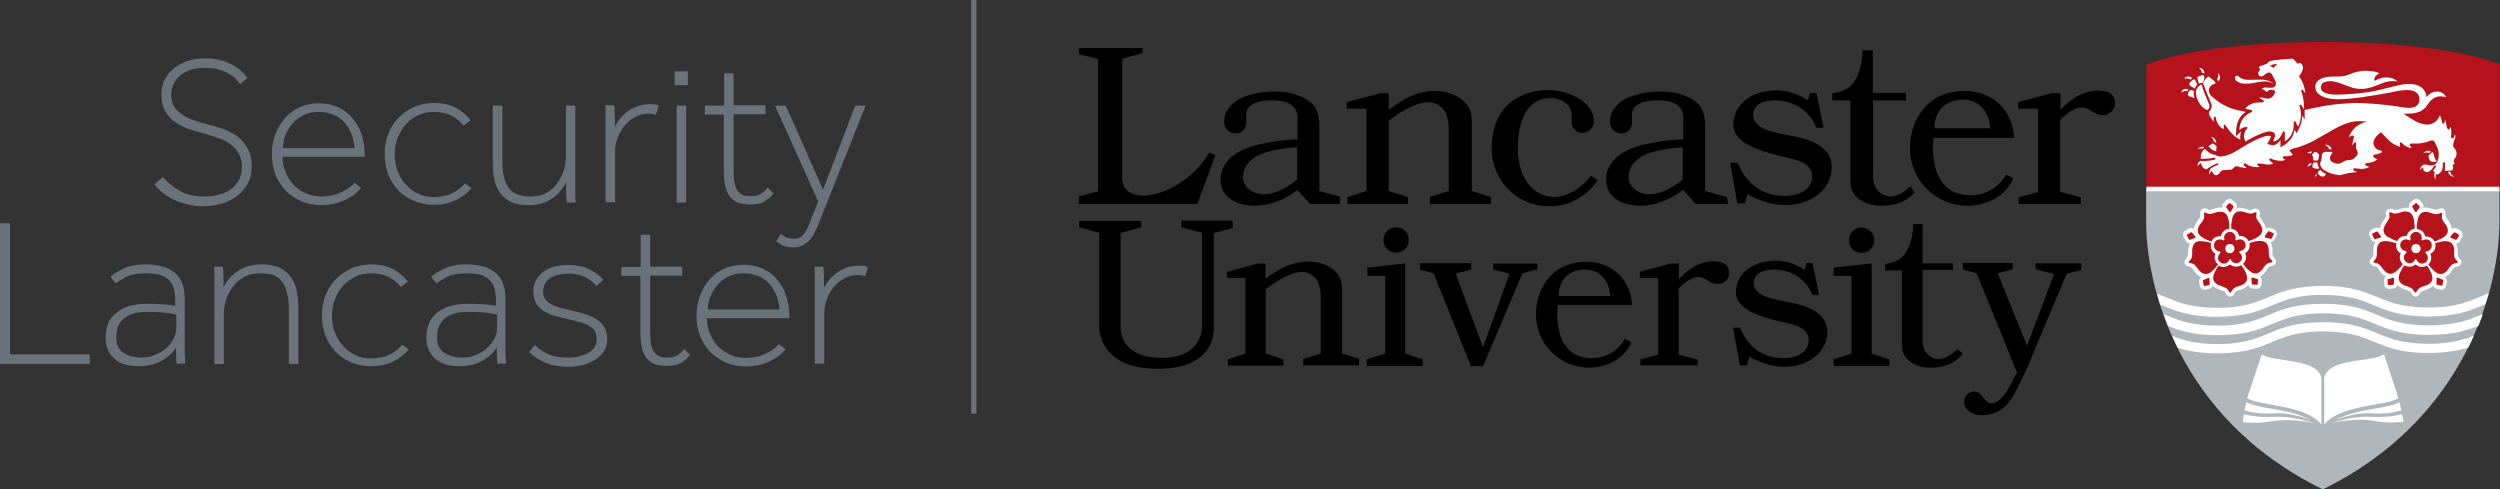<?xml version="1.0" encoding="utf-8"?>
<!-- Generator: Adobe Illustrator 22.0.1, SVG Export Plug-In . SVG Version: 6.00 Build 0)  -->
<svg version="1.1" id="Layer_1" xmlns="http://www.w3.org/2000/svg" xmlns:xlink="http://www.w3.org/1999/xlink" x="0px" y="0px"
	 viewBox="0 0 869 170" xml:space="preserve" preserveAspectRatio="xMinYMid meet">
<rect x="0" y="0" width="869" height="170" fill="#333333" stroke="none"/>
<style type="text/css">
	.st0{fill:#B0B7BC;}
	.st1{fill:#B5121B;}
	.st2{fill:#FFFFFF;}
	.st3{fill:#6A737B;}
</style>
<g>
	<path class="st0" d="M868.8,65.8v11.4c0,21.1-10.4,67.9-61.4,92.9c-51-24.9-61.4-71.7-61.4-92.9V65.8H868.8z"/>
	<path class="st1" d="M807.5,14.6c0,0,40.1-0.6,61.4,7.8v43.3H746.1V22.5C767.4,14.1,807.5,14.6,807.5,14.6"/>
	<path class="st2" d="M759.4,27.3c-0.1,0-0.2,0-0.3,0.1c0.1-0.1,0.2-0.3,0.4-0.4c0.3-0.2,0.6-0.4,1.1-0.4c0.4,0,0.8,0.1,1.4,0.5
		c-0.1,0-0.2,0.1-0.2,0.2c-0.2,0.1-0.3,0.3-0.4,0.4c-0.2-0.2-0.6-0.4-1.3-0.4C759.8,27.2,759.6,27.2,759.4,27.3z M760.7,31
		c-0.3-0.1-0.6-0.1-0.9-0.1c-0.7,0-1.1,0.3-1.3,0.6c-0.2,0.2-0.3,0.5-0.3,0.7c0.1-0.1,0.2-0.1,0.3-0.2c0.5-0.3,0.9-0.4,1.2-0.4
		c0.2,0,0.4,0,0.6,0.1C760.4,31.4,760.6,31.1,760.7,31C760.6,31.1,760.7,31.1,760.7,31z M761.1,28.9c0,0.1-0.1,0.1-0.1,0.1v0l0,0
		l0,0l0,0.1c0,0.1,0,0.1,0,0.2c0,0.2,0.1,0.3,0.3,0.5c0.3,0.2,1,0.6,1.6,1c0.2-0.5,0.5-1,0.9-1.4l-0.8-1.6l0,0l0,0l0,0l-0.1-0.1
		c-0.1-0.1-0.2-0.1-0.3-0.1c-0.1,0-0.2,0-0.4,0.2C761.6,28.2,761.2,28.7,761.1,28.9z M764.1,56.7c-0.2,0.4-0.2,0.8-0.2,1.1
		c0,0,0,0,0,0.1c0-0.1,0.1-0.1,0.1-0.2c0.3-0.6,0.8-0.9,1.2-1.1c-0.1-0.3-0.1-0.5-0.2-0.8C764.6,56,764.3,56.3,764.1,56.7z
		 M765.7,37.3c0.8,0.6,1.2,0.9,1.5,0.9c0.2,0,0.3-0.1,0.4-0.2c0.1-0.1,0.2-0.3,0.3-0.4c0.1-0.2,0.1-0.4,0.1-0.6c0-0.4-0.1-0.8-0.2-1
		v0c-0.1-0.2-1.9-4.2-2.3-5.9c-0.1-0.2-0.1-0.5-0.1-0.6l0-0.1c0,0-0.1,0-0.1,0c-0.1,0-0.3,0.1-0.5,0.2c-1.1,0.7-1.5,1.6-1.5,2.7
		C763.3,34.2,764.7,36.5,765.7,37.3z M762.6,31.9c0-0.1,0-0.1,0-0.2c0-0.1-0.6-0.3-0.7-0.4c-0.3-0.1-0.6,0-0.8,0.2
		c-0.2,0.2-0.6,0.8-0.6,1.3c0,0.2,0,0.3,0.2,0.5c0.1,0.1,0.3,0.3,0.6,0.3c0.5,0.2,1.1,0.3,1.5,0.5c-0.2-0.6-0.3-1.2-0.3-1.8
		C762.6,32.1,762.6,32,762.6,31.9z M765.4,25.3c0.1,0,0.1,0,0.2,0c0.3,0,0.5,0.1,0.7,0.2c-0.1-0.8-0.4-1.2-0.7-1.5
		c-0.4-0.3-0.8-0.4-1.1-0.4c-0.1,0-0.2,0-0.2,0c0.1,0.1,0.2,0.1,0.3,0.2C765.2,24.4,765.4,25,765.4,25.3z M763.9,27.5
		c0.1,0.3,0.1,0.5,0.2,0.8c0,0.1,0.3,0.8,0.3,0.8c0,0,0.1,0,0.1-0.1c0,0,0,0,0,0c0.3-0.1,0.5-0.2,0.8-0.2c0.1,0,0.2,0,0.4,0.1
		c0.1-0.2,0.2-0.5,0.3-0.8c0.1-0.3,0.2-0.7,0.2-0.8c0-0.1,0-0.3,0-0.4c0-0.2,0-0.4-0.1-0.6c-0.1-0.1-0.2-0.2-0.5-0.2
		c-0.1,0-0.2,0-0.4,0.1c-0.4,0.1-1,0.3-1.3,0.6C763.8,26.9,763.8,27.2,763.9,27.5L763.9,27.5z M771.1,28.3c0.4-0.5,0.6-1,0.6-1.4
		c0-0.4-0.2-0.8-0.4-1.1c-0.1-0.2-0.3-0.3-0.4-0.4c0,0.1,0,0.2,0.1,0.3c0,0.2,0.1,0.4,0.1,0.5c0,0.7-0.3,1.1-0.4,1.3
		C770.7,27.8,771,28,771.1,28.3z M784.9,25.5L784.9,25.5c0-0.2,0.2-0.5,0.3-0.7c0.2-0.3,0.5-0.5,0.3-0.9c-0.1-0.2-0.3-0.3-0.3-0.5
		c0-0.1,0.1-0.2,0.2-0.3c0.1-0.1,0.3-0.2,0.5-0.2c0.5-0.2,2.2-0.8,2.2-0.8c0.2-0.2,0.2-0.3,0.4-0.5c0.2-0.2,0.5-0.4,1.2-0.5
		c1.7-0.4,6.5-0.7,7-0.7c0.1,0,0.3,0.1,0.5,0.2c0.3,0.2,0.6,0.6,0.9,0.9c0.1,0.1,0.2,0.3,0.3,0.4c0.1,0.1,0.1,0.2,0.1,0.2l0.1,0.1
		l0.1-0.1c0,0,0.1-0.1,0.2-0.1c0.1,0,0.2-0.1,0.4-0.1c0.2,0,0.4,0,0.6,0.2c0.2,0.1,0.4,0.4,0.5,0.8c0.1,0.2,0.1,0.4,0.1,0.6
		c0,1.2-0.8,2.3-1.3,2.9l-0.1,0.1l0.1,0.1c1.8,2.6,2.1,5,2.1,5.8c-0.2-0.3-0.6-0.8-0.6-0.8c0,0-0.1-0.1-0.1-0.2
		c-0.1-0.1-0.2-0.2-0.3-0.2c0,0-0.1,0-0.1,0c-0.1,0-0.2,0-0.2,0.1c-0.1,0.1-0.1,0.2-0.1,0.3c0,0.1,0,0.2,0.1,0.3
		c0.8,2.3,0.9,4.7,0.9,6c0,0,0,0.1,0,0.1c-0.3-0.5-0.8-1.2-0.8-1.2c-0.1-0.3-0.3-0.4-0.5-0.4c-0.1,0-0.2,0-0.2,0.1
		c-0.1,0.1-0.1,0.2-0.1,0.2c0,0.1,0,0.1,0,0.2c0.4,1.1,0.5,2.1,0.5,3c0,1.2-0.3,2.3-0.5,3c-0.1,0.4-0.3,0.7-0.4,0.9
		c0,0.1-0.1,0.1-0.1,0.2c-0.1-0.1-0.1-0.2-0.2-0.4c-0.2-0.3-0.4-0.7-0.5-1c-0.1-0.1-0.1-0.3-0.2-0.3c-0.1-0.1-0.2-0.1-0.3-0.1
		c-0.1,0-0.2,0.1-0.2,0.1c0,0.1-0.1,0.2-0.1,0.3c0,0,0,0.1,0,0.1c0,0.2,0,0.5,0,0.7c0,2.1-0.8,3.6-1.6,4.5c-0.4,0.5-0.8,0.8-1.1,1
		c-0.1,0.1-0.3,0.2-0.4,0.2c0-0.6,0-2.3,0-3c0-0.1,0-0.2-0.1-0.3c-0.1-0.1-0.1-0.2-0.3-0.2c-0.1,0-0.1,0-0.2,0.1
		c-0.1,0.1-0.1,0.1-0.1,0.2c-0.6,1.4-1.2,2.2-1.7,2.6c-0.5,0.4-1,0.6-1.3,0.6c-0.2,0-0.3,0-0.4-0.1c0.1-0.1,0.2-0.3,0.3-0.6
		c0.2-0.4,0.4-0.9,0.4-1.4c0-0.3-0.1-0.7-0.4-0.9c-0.3-0.2-0.7-0.4-1.3-0.4c-0.2,0-0.4,0-0.6,0c-1.4,0.2-3.4,1.1-5.1,1.9
		c-1.4,0.7-2.5,1.4-2.9,1.6c-0.3-0.7-0.5-1.3-0.5-1.9c0-0.8,0.3-1.5,0.5-1.9c0.1-0.2,0.3-0.4,0.4-0.5c0-0.1,0.1-0.1,0.1-0.1l0,0
		c0,0,0.1-0.1,0.1-0.1c0.1-0.1,0.1-0.2,0.1-0.3c0-0.1,0-0.2-0.1-0.2c-0.1-0.1-0.2-0.1-0.3-0.1c-0.7,0.1-1.3,0.3-1.7,0.6
		c-0.3,0.2-0.5,0.4-0.7,0.5c0.1-2.2,0.9-3.7,1.8-4.6c0.9-1,1.9-1.4,2.1-1.5c0.2-0.1,0.3-0.1,0.4-0.2c0.1-0.1,0.1-0.2,0.1-0.3
		c0-0.1,0-0.1,0-0.1c0-0.1-0.1-0.1-0.1-0.2c-0.1-0.1-0.3-0.1-0.4-0.1c0,0-0.5-0.1-1-0.2c-0.3-0.1-0.5-0.1-0.7-0.2
		c-0.1,0-0.1,0-0.2,0c1.5-1.9,3.6-2.2,4.8-2.2c0.3,0,0.5,0,0.6,0c0.1,0,0.1,0,0.2,0c0,0,0.1,0,0.1,0c0.1,0,0.2,0,0.2,0
		c0.2,0,0.3,0,0.4-0.1c0.1-0.1,0.2-0.2,0.2-0.3c0-0.1-0.1-0.2-0.1-0.3c-0.1-0.1-0.1-0.1-0.1-0.1c0,0,0,0,0,0c-0.1,0-0.3-0.2-0.9-0.5
		c-0.2-0.1-0.3-0.2-0.4-0.3c-0.1-0.1-0.1-0.1-0.1-0.1l0,0c0.1,0,0.3,0,0.6,0c0.4,0,0.8,0.1,0.9,0.1c0.6,0.2,1,0.3,1.4,0.3
		c0.8,0,1.3-0.3,1.7-0.7c0.4-0.4,0.6-0.8,0.7-1c0.1-0.2,0.2-0.4,0.2-0.6c0-0.3-0.2-0.6-0.5-0.7c-0.2,0-0.4-0.1-0.8-0.1
		c-0.4,0-0.8,0.1-1.1,0.4c-0.2,0.2-0.4,0.3-0.5,0.3c-0.1,0-0.1,0-0.2,0l0,0c0,0-0.7-0.7-0.7-0.7c-0.3-0.1-0.5-0.2-0.6-0.2
		c-0.1-0.1-0.1-0.1-0.1-0.1l0-0.1c0,0,0.1-0.1,0.1-0.1c0.4-0.2,0.6-0.3,0.9-0.3c0.4,0,0.8,0.1,1.7,0.1c0.1,0,0.3,0,0.5,0
		c0.6,0,1-0.2,1.3-0.5c0.2-0.3,0.3-0.6,0.3-0.9c0-0.4-0.1-0.7-0.1-0.7c0,0-0.5-1.2-1.3-2.6c-0.2-0.4-0.6-0.6-0.9-0.6
		c-0.5,0-0.9,0.3-1.3,0.5c-0.3,0.3-0.6,0.5-0.6,0.5c-0.3,0.3-0.6,0.4-0.9,0.4c-0.3,0-0.6-0.1-0.8-0.4
		C785.1,26.1,785,25.8,784.9,25.5z M789.5,23.1c0.2,0.1,0.4,0.2,0.6,0.4c0,0,0.1,0.1,0.1,0.1l0.1-0.1c0,0,0.3-0.2,0.5-0.5
		c0.1-0.1,0.6-0.4,0.6-0.6c0-0.3-1.4,0-1.6,0.1c-0.2,0.1-0.3,0.1-0.4,0.2c-0.1,0-0.1,0.1-0.1,0.1l-0.1,0
		C789,23,789.5,23.1,789.5,23.1z M766.2,29.9c0.3,1.2,1.5,3.8,2,5.1c0.2,0.4,0.3,0.7,0.3,0.7c0,0,0.3,0.6,0.3,1.3
		c0,0.3-0.1,0.7-0.3,1c-0.3,0.4-0.5,0.7-0.5,0.7l0,0l0,0h0l0,0l0,0c0,0,0,0.1-0.1,0.1c-0.1,0.1-0.1,0.3-0.1,0.5
		c0,0.2,0.1,0.5,0.2,0.8c0,0,0.2,0.4,0.5,0.8c0.3,0.4,0.5,0.9,0.7,1.1c0.1,0.1,0.1,0.2,0.2,0.2c0.1,0.1,0.1,0.1,0.1,0.1l0,0
		c0-0.1,0-0.2,0-0.4c0,0,0-0.1,0-0.1v-0.1c0-0.3,0-0.6,0-0.8c0-0.2,0.2-0.4,0.4-0.4c0.1,0,0.3,0.1,0.3,0.3c0.1,0.2,0.1,0.6,0.2,0.9
		v0c0,0,0,0,0,0.1c0,0.1,0.1,0.2,0.1,0.3c0.1,0.2,0.3,0.6,0.5,1c0.4,0.7,1.1,1.5,2,1.8c0-0.1,0-0.2,0-0.3c0-0.4,0-0.8,0-0.9
		c0,0,0-0.1,0-0.1c0-0.1,0-0.1,0-0.2c0-0.1,0.1-0.1,0.2-0.1h0h0l0,0c0.1,0,0.1,0,0.2,0.1c0.1,0,0.1,0.1,0.1,0.1c0,0,0.1,0.1,0.1,0.1
		h0l0,0c0,0,0,0.1,0.1,0.2c0.1,0.1,0.2,0.3,0.4,0.5c0.3,0.4,0.8,1,1.3,1.7c1,1.1,2.2,2.2,3.4,2.5c-0.1-0.3-0.1-0.6-0.1-1
		c0-0.6,0.1-1.3,0.4-1.9c-0.1,0.1-0.2,0.2-0.3,0.3l-1.6,1.4l0.1-2.1c0.1-2.1,0.8-3.9,2-5.2c0.4-0.4,0.8-0.8,1.3-1.1
		c-0.2,0-0.3-0.1-0.5-0.1c-0.1,0-0.2,0-0.2-0.1l-0.5-0.1c-2.8-0.4-6.9-1.6-10.7-5.2c-0.5-0.4-0.9-1.2-0.9-2c0-0.4,0.1-0.9,0.5-1.3
		c0.3-0.4,0.8-0.8,1.6-1l0,0h0l0,0l0,0l0.1-0.1c0.1-0.1,0.1-0.1,0.1-0.2c0-0.1-0.1-0.4-0.6-0.8c-0.6-0.5-1.1-0.8-1.4-1.1
		s-0.4-0.3-0.4-0.3l0,0l0,0l0,0c0,0-0.2,0-0.4,0.2c-0.3,0.3-1.5,1.3-1.5,2.6C766.2,29.5,766.2,29.7,766.2,29.9z M770.5,51.2
		L770.5,51.2L770.5,51.2c0-0.2,0-0.4-0.3-0.6c-0.2-0.2-0.4-0.4-0.6-0.5c-0.2-0.1-0.3-0.2-0.3-0.2l0,0c0,0-0.1,0-0.1,0
		c-0.1,0-0.2,0-0.3,0.1c0,0-0.1,0-0.2,0.1c-0.1,0-0.2,0.1-0.3,0.2c-0.2,0.1-0.5,0.3-0.8,0.5c0.1,0.1,0.1,0.1,0.2,0.2
		c0.4,0.4,0.9,1,1.6,1.3c0.3,0.1,0.6,0.3,1,0.3c0-0.1,0-0.3,0-0.4C770.3,51.6,770.5,51.2,770.5,51.2L770.5,51.2z M765.6,51
		c-0.6,0-1,0.2-1.3,0.5c-0.2,0.1-0.3,0.3-0.4,0.4c0.1,0,0.1-0.1,0.2-0.1c0.3-0.1,0.6-0.2,0.9-0.2c0.3,0,0.5,0,0.7,0.1
		c0.1-0.2,0.3-0.5,0.5-0.7C765.9,51,765.7,51,765.6,51z M769.4,47.9c-0.4-0.2-0.7-0.3-1-0.3c0.1,0,0.1,0.1,0.2,0.1
		c0.7,0.5,0.9,1.2,0.9,1.5c0,0,0.1,0,0.1,0l0.1,0l0,0l0,0l0,0c0,0,0.4,0.3,0.7,0.6C770.4,48.8,769.9,48.2,769.4,47.9z M844.3,53.2
		L844.3,53.2c0.2-0.1,0.3-0.2,0.5-0.4c0.1-0.1,0.1-0.1,0.2-0.2c-0.4-0.2-0.7-0.2-1-0.2c-0.5,0-1,0.2-1.3,0.5
		c-0.2,0.1-0.3,0.3-0.4,0.4c0.1,0,0.1,0,0.2-0.1c0.3-0.1,0.6-0.2,0.9-0.2C843.8,53,844.1,53.1,844.3,53.2L844.3,53.2z M844.2,54.7
		c0,0.4,0.3,0.9,0.5,1.2c0.2,0.2,0.5,0.3,0.7,0.3c0.3,0.1,0.6,0.1,0.9,0.1c0.3,0,0.9-0.1,0.6-0.5c-0.1-0.2-0.3-0.3-0.4-0.5
		c-0.1-0.2-0.2-0.5-0.3-0.7c-0.1-0.3-0.2-0.7-0.3-1.1c0-0.1-0.1-0.3-0.1-0.4c-0.1-0.1-0.2-0.2-0.3-0.2c-0.1,0-0.2,0-0.4,0.2
		c-0.6,0.6-0.7,0.7-0.9,1C844.2,54.4,844.2,54.6,844.2,54.7z M841.5,58.1c-0.2,0.4-0.3,0.9-0.3,1.2v0c0-0.1,0.1-0.1,0.1-0.2
		c0.5-0.8,1.1-1.1,1.4-1.1c0-0.1,0-0.2,0-0.4c0-0.2,0-0.3,0.1-0.5c0,0,0,0,0,0C842.1,57.4,841.7,57.7,841.5,58.1z M809.6,51.9
		c0.2,0,0.3,0,0.4,0c0.1,0,0.2,0,0.3,0h0h0c0.1,0,0.1,0,0.2,0c-0.2-0.7-0.6-1.1-1-1.3c-0.4-0.3-0.9-0.3-1.2-0.3c-0.1,0-0.2,0-0.3,0
		c0.1,0,0.1,0.1,0.2,0.1c0.9,0.4,1.2,1,1.3,1.3v0L809.6,51.9z M846.7,59.8c-0.1-0.1-0.1-0.1-0.2-0.2c-0.3,0.5-0.4,0.9-0.4,1.3
		c0,0.7,0.4,1.3,0.7,1.6c0-0.1,0-0.1-0.1-0.2c-0.1-0.2-0.1-0.5-0.1-0.7c0-0.6,0.2-1,0.3-1.1l0,0l0.1-0.2c0,0,0,0-0.1-0.1
		C846.9,60,846.8,59.9,846.7,59.8z M851.8,59.9L851.8,59.9l0-0.2l-0.6,0h0h0c-0.1,0-0.2,0-0.3,0c0.2,0.7,0.6,1.1,1,1.4
		c0.4,0.3,0.9,0.3,1.2,0.3c0,0,0.1,0,0.1,0c-0.1,0-0.1-0.1-0.2-0.1C852.1,60.9,851.8,60.2,851.8,59.9z M768.6,58.5
		c-0.5,0.5-0.7,1-0.7,1.5c0,0.3,0,0.5,0.1,0.7c0-0.1,0-0.1,0.1-0.2c0.2-0.7,0.6-1.1,0.9-1.3c-0.1-0.1-0.2-0.3-0.3-0.4
		C768.7,58.7,768.6,58.6,768.6,58.5z M803.3,52.7c-0.6,0-1.1,0.3-1.4,0.5c0.1,0,0.1,0,0.2,0c0.1,0,0.2,0,0.3,0
		c0.3,0,0.6,0.1,0.8,0.1c0.2-0.2,0.3-0.4,0.5-0.5C803.6,52.7,803.5,52.7,803.3,52.7z M804.1,55.4c0,0,0,0.1,0,0.1
		c0,0.1,0,0.1,0.1,0.2c0.1,0.1,0.3,0.1,0.6,0.1c0.2,0,0.3,0,0.4,0c0.2,0,0.4,0,0.5-0.1c0-0.1,0.1-0.2,0.1-0.3
		c0.1-0.2,0.2-0.5,0.2-0.7c0-0.2,0-0.4,0.1-0.6c0-0.1,0-0.3,0-0.4c-0.2-0.2-0.6-0.6-0.8-0.7c-0.1-0.1-0.3-0.2-0.4-0.2
		c-0.1,0-0.3,0-0.5,0.2c-0.2,0.1-0.4,0.3-0.5,0.4c-0.1,0.1-0.2,0.3-0.2,0.4c0,0.1,0,0.2,0.1,0.3c0.2,0.3,0.3,0.6,0.3,0.9
		C804.1,55.2,804.1,55.3,804.1,55.4z M853.1,56.6c-0.1-0.2-0.2-0.3-0.2-0.6c0-0.5,0.3-0.8,0.6-1.2c0,0,0.1-0.1,0.1-0.1
		c0.2-0.4,0.3-0.8,0.3-1.3c0-0.6-0.2-1.4-1-2.2c0,0-0.2-0.2-0.2-0.6c0-0.3,0.1-0.8,0.3-1.5c0.2-0.6,0.5-1.1,0.5-1.7
		c0-0.3-0.1-0.5-0.2-0.8c-0.1,0.5-0.2,1.5-0.9,1.5c-0.5,0-0.4-0.6-0.4-0.9c0-0.1,0-0.2,0-0.3c0-0.3,0.1-0.6,0.1-1
		c0-0.6-0.1-1.3-0.3-1.9c-0.1,0.4-0.2,0.7-0.4,0.9c-0.1,0.1-0.2,0.1-0.3,0.1c-0.1,0-0.2-0.1-0.3-0.2c-0.1-0.1-0.1-0.2-0.2-0.3
		c-0.1-0.2-0.1-0.4-0.1-0.4c0,0-0.1-0.5-0.2-1.1c-0.1-0.5-0.3-1.1-0.4-1.5c0,0.2-0.1,0.4-0.1,0.7c-0.1,0.3-0.1,0.7-0.5,0.8
		c-0.3,0-0.3-0.2-0.4-0.4c-0.1-0.3-0.1-0.5-0.2-0.8c-0.1-0.4-0.2-0.9-0.4-1.3c-0.1-0.2-0.2-0.4-0.2-0.4c0,0,0,0.1-0.1,0.2
		c-0.1,0.2-0.2,0.4-0.3,0.6c-0.3,0.5-0.7,1.1-1.3,1.5c-1.1,0.8-2,0.9-2.7,0.9c-1.1,0-2.9-0.4-4.5-1.4c-0.9-0.6-2.5-1.5-3.4-2.2
		l-0.3-0.2l0.3,0c0.3,0,0.7,0,1,0c1.5,0,3.2-0.2,4.3-0.7c1.4-0.7,2.1-1.5,2.7-2.4c0.6-0.9,1.2-1.7,2.4-2.4c0.7-0.4,1.5-0.5,2.2-0.5
		c0.8,0,1.5,0.2,1.8,0.3c-0.3-1.1-1.6-2-3.1-2c-1.1,0-2.4,0.5-3.5,1.7l-0.2,0.2l0-0.3l0,0c0,0,0-0.1,0-0.1c0-0.1,0-0.3-0.1-0.5
		c-0.1-0.4-0.3-0.9-0.7-1.5c-0.8-1.1-2.3-2.1-5.3-2.1c-0.2,0-0.5,0-0.7,0c-2.5,0.1-7.2,1.6-11.5,2.5c-4.2,0.8-10.4,1.2-13.1,1.2
		c-1,0-2-0.1-2.8-0.3c-0.9-0.2-1.6-0.5-2-1c-0.3-0.3-0.5-0.7-0.5-1.2c0-1,0.5-1.5,1.2-1.8c0.7-0.3,1.5-0.4,2.1-0.4
		c2,0,4.9,1.3,7.1,2.1c1.6,0.6,3.2,0.6,4,0.6c2.3,0,5.3-1.3,6.8-1.9c1.2-0.5,2.2-0.8,4-0.8c0.4,0,0.9,0,1.4,0.1
		c-0.6-0.7-2-1.4-3.8-1.4c-1.2,0-2.5,0.3-3.9,1.1l-0.1,0.1l-0.1-0.1c-0.1-0.1-0.1-0.3-0.1-0.4c0-0.4,0.2-0.8,0.5-1.2
		c0.3-0.3,0.7-0.6,1.3-0.9c-0.3-0.2-0.9-0.4-1.6-0.6c-0.9-0.2-2-0.3-3.2-0.3c-0.1,0-0.3,0-0.4,0c-2,0.1-3.3,0.5-4.6,1
		c-1.3,0.5-2.6,1-4.4,1c-0.2,0-0.3,0-0.5,0c-0.4,0-0.7,0-1.1,0c-1.8,0-3.4,0.2-4.6,0.8c-1.2,0.6-1.9,1.5-1.9,2.9c0,1.2,0.7,2.2,2,3
		c1.3,0.7,3.2,1.2,5.5,1.2c0,0,0.1,0,0.1,0c5.9,0,12.9-1.4,17.2-2.1c1.4-0.2,4.4-1.1,7-1.1c1.2,0,2.3,0.2,3.1,0.7
		c0.8,0.5,1.3,1.3,1.3,2.5c0,0.6-0.1,1.4-0.7,2c-0.5,0.6-1.4,1-2.9,1c-1.7,0-3.7-0.5-6.1-0.8l-0.2,0c-0.5-0.1-1-0.1-1.6-0.2
		c-3.5-0.4-8-0.7-10.5-0.7c-0.2,0-0.5,0-0.7,0c-1.9,0.1-5.6,0.3-9.1,0.8c-3.6,0.6-7,1.4-8.1,1.6v0.1l0,3.3l-0.9-1.5
		c0,0.1,0,0.1,0,0.2c0,1.4-0.3,2.6-0.6,3.3c-0.2,0.4-0.3,0.8-0.4,1c0,0.1-0.1,0.1-0.1,0.2l-0.8,1.5l-0.7-1.2
		c-0.2,1.4-0.8,2.7-1.8,3.8c-0.2,0.2-0.7,0.7-1.2,1.1c0,0-0.1,0.1-0.1,0.1c-0.2,0.1-0.3,0.2-0.4,0.3l-1.4,0.8v-2.5
		c-0.3,0.4-0.6,0.7-0.9,1c-0.6,0.5-1.2,0.8-1.9,0.8c-0.2,0-0.4,0-0.6-0.1l-1.2-0.4l0.6-1c0.1-0.1,0.2-0.3,0.3-0.5
		c0.2-0.5,0.3-0.8,0.3-1c0,0,0-0.1,0-0.2c-0.1-0.1-0.3-0.1-0.7-0.1c-0.2,0-0.3,0-0.5,0c-0.7,0.1-2.1,0.5-4.8,1.8
		c-1.4,0.7-2.7,1.5-4,2.3c-0.8,0.5-1.7,1-2.5,1.5c-1.2,0.7-2.5,1.2-4,1.5c-0.4,0.1-0.8,0.1-1.2,0.1c-0.6,0-1.1-0.2-1.5-0.6
		c-0.6,0-1.2-0.2-1.6-0.4c-0.6-0.3-1-0.6-1.4-1c-0.3-0.3-0.5-0.5-0.7-0.7c-0.7,0.6-1.3,1.4-1.4,2.4c0,0.2,0,0.5,0,0.7
		c0,0.1,0,0.3,0,0.4c0.1,0,0.2,0,0.4,0c2.7,0,4.2-0.4,4.3-0.4l0.1,0c0.2,0,0.3,0.1,0.3,0.3l0,0.1c0,0.2-0.1,0.3-0.3,0.3
		c0,0-1.6,0.5-4.5,0.5c-0.1,0-0.2,0-0.3,0c0.1,0.8,0.3,1.5,0.6,2c0.4,0.6,1,0.8,1.3,0.8c0,0,0.1,0,0.1,0c2.2-1.5,3.6-2,3.7-2
		c0,0,0.1,0,0.1,0c0.2,0,0.3,0.1,0.3,0.2c0,0,0,0.1,0,0.1c0,0.1-0.1,0.3-0.3,0.3l-0.1,0c-0.1,0-0.2,0.1-0.3,0.1
		c-0.2,0.1-0.6,0.3-1,0.5c-0.3,0.2-0.6,0.3-1,0.6c0,0,0,0,0,0.1c0,0.1,0,0.1,0.1,0.3c0.3,0.5,0.7,1.1,0.9,1.4
		c0.2,0.3,0.5,0.5,0.9,0.5c0.4,0,0.8-0.2,1.4-1c0.3-0.4,0.8-0.8,1.6-0.8l2-0.1l0,0c0,0,0.1,0,0.1,0c0.1,0,0.2,0,0.3-0.1
		c0.3-0.1,0.6-0.3,0.8-0.6c0.1-0.2,0.3-0.3,0.4-0.4c0.2-0.1,0.3-0.1,0.5-0.1c0.3,0,0.7,0.1,1.3,0.3c0.9,0.2,1.5,0.3,1.9,0.3
		c0.1,0,0.3,0,0.3,0c-0.1-0.1-0.1-0.1-0.2-0.2c-0.2-0.2-0.4-0.4-0.6-0.6c-0.1-0.1-0.2-0.3-0.2-0.4c0-0.1,0-0.2,0.1-0.2
		c0.1-0.1,0.2-0.2,0.4-0.2c0.1,0,0.2,0.1,0.3,0.1c0.1,0.1,0.2,0.1,0.2,0.2c0.8,0.6,2.4,1,3.6,1c0.4,0,0.7,0,1-0.1
		c-0.2-0.1-0.5-0.3-0.7-0.5c-0.1-0.1-0.2-0.2-0.2-0.4c0-0.1,0-0.2,0.1-0.2c0.1-0.1,0.2-0.1,0.4-0.1c0.4,0,0.9,0.1,0.9,0.1
		c0,0,0.1,0,0.2,0c0.1,0,0.3,0.1,0.6,0.1c0.5,0.1,1.1,0.2,1.7,0.2c0.7,0,1.3-0.1,1.6-0.4c-0.6-0.6-1.1-1-1.1-1c0,0-0.2-0.1-0.2-0.3
		c0-0.1,0-0.2,0.1-0.3c0.1-0.1,0.2-0.1,0.3-0.1c0.3,0,0.5,0.1,0.5,0.2c0,0,0.1,0,0.3,0.1c0.2,0.1,0.4,0.1,0.7,0.2
		c0.6,0.2,1.4,0.3,2.1,0.3c0.6,0,1.2-0.1,1.6-0.4c-0.5-0.2-0.8-0.5-0.8-0.5c0,0-0.1-0.1-0.1-0.3c0-0.1,0-0.1,0.1-0.2
		c0.1-0.1,0.2-0.2,0.3-0.2c0.1,0,0.2,0,0.3,0c0.1,0,0.1,0,0.1,0c0.2,0,0.4,0,0.6,0c1.2,0,1.8-0.3,2.1-0.5l-1.2-1.5
		c0.1-0.1,0.5-0.2,0.5-0.3c0.1-0.1,0.3-0.2,0.6-0.3c0.5-0.1,1.1-0.3,1.9-0.5c1.6-0.5,3.7-1.3,5.9-2.5c4.3-2.4,8.5-5.3,12.6-6.3
		c1-0.2,2.1-0.3,3-0.3c1.1,0,2.2,0.1,3,0.3c0.7,0.2,1.6,0.8,2.6,1.7c0.9,0.9,1.9,1.9,2.7,2.9c1,1,1.8,1.8,2.1,2.1
		c0.1,0.1,0.2,0.2,0.2,0.2c0,0,0.1,0.1,0.3,0.2c0.2,0.1,0.5,0.3,0.9,0.6c0.7,0.4,1.5,0.8,2.2,0.9c0-0.2-0.4-1.8,0.3-1.5
		c0.3,0.1,0.4,0.4,0.7,0.6c0.3,0.3,0.6,0.5,0.9,0.7c0.5,0.3,1.1,0.6,1.6,0.6c0.2,0,0.3,0,0.5-0.1c-0.3-0.4-0.6-0.7-0.6-0.7
		c0,0-0.1-0.1-0.1-0.3c0-0.1,0.1-0.2,0.2-0.3c0.1-0.1,0.3-0.1,0.5-0.1c0.1,0,0.2,0,0.3,0c0.2,0,0.5,0,0.9,0c0.7,0,1.7,0,2.5-0.2
		c1.2-0.2,2.2-0.5,2.6-0.7c0.1-0.1,0.2-0.1,0.2-0.1c0,0,0.3-0.1,0.6-0.1c0.2,0,0.4,0,0.5,0.1c0.2,0.2,0.4,0.4,0.5,0.7
		c0.1,0.3,0.2,0.6,0.3,0.7c0.4,0.8,1.1,1.8,1,3.4c0,0.2,0,0.5,0,0.7c-0.1,0.4-0.2,1.3-0.6,2c-0.8,1.1-1.6,1.1-1.6,1.1
		c0,0-0.2,0-0.4,0c-0.1,0-0.3,0-0.5,0c-0.6-0.1-1.1-0.3-1.5-0.3c-0.1,0-0.2,0-0.3,0.1c-0.5,0.2-0.6,0.5-0.6,0.9
		c0,0.4,0.2,0.7,0.2,0.8l0,0c0,0,0,0.1,0,0.1c0,0.1,0.1,0.2,0.2,0.3c0.2,0.2,0.5,0.4,1,0.4c0.1,0,0.1,0,0.2,0c0.4,0,0.7-0.3,1-0.5
		c0.3-0.3,0.5-0.5,0.6-0.6l0,0l0.7-1c0,0,0,0,0.1-0.1c0.1,0,0.1-0.1,0.2-0.1c0.1,0,0.1,0,0.2,0c0.1,0.1,0.2,0.2,0.2,0.3
		c0,0.1,0,0.1,0,0.2c0,0.1,0,0.1-0.1,0.1c0,0-0.1,0.1-0.2,0.2c-0.1,0.1-0.2,0.2-0.3,0.4c-0.2,0.3-0.4,0.5-0.4,0.5l0,0
		c0,0,0,0.1,0,0.1c0,0.1,0,0.2,0.2,0.3c0.2,0.2,0.4,0.4,0.6,0.6c0.1,0.2,0.3,0.4,0.5,0.4c0.5,0.1,0.9-0.4,1.2-0.7
		c0.2-0.2,0.5-0.5,0.6-0.8c0.2-0.5,0.2-1,0.2-1.4c0-0.2,0-0.4,0-0.6c0-0.1,0-0.2,0-0.2c0,0,0-0.1,0-0.1c0-0.1,0-0.1,0.1-0.2
		c0.1-0.1,0.1-0.1,0.3-0.2l0.1,0c0.2,0,0.3,0.1,0.3,0.2c0,0.1,0,0.2,0,0.2c0,0,0,0.1,0,0.4c0,0.3,0,0.7,0,1c0,0.4-0.1,0.7-0.1,0.9
		c0,0,0,0.1,0,0.1c0,0.1,0,0.1,0,0.1c0,0,0.1,0.1,0.1,0.1c0.1,0,0.2,0,0.2,0c0,0,1.7-0.1,1.7-0.1h0c0.1,0,0.3,0,0.5-0.1
		c0.2-0.1,0.4-0.3,0.4-0.8c0-0.1,0-0.2,0-0.3c0-0.4-0.1-0.6-0.2-0.7C853.4,56.9,853.3,56.8,853.1,56.6z M827.7,52.4
		c-0.3-0.1-0.8-0.2-1.3-0.4c-0.8-0.5-1.4-1.5-1.4-2.2c0-0.8,0.5-1.9,1.2-2.6c0.5-0.5,1.1-1,1.6-1.3c0,0-1.9-2-2.1-2.2
		c-0.6-0.6-1.3-1.1-2.1-1.3c-0.9-0.2-1.7,0-2.5,0.4c-0.5,0.2-1,0.5-1.5,0.8c-1.9,1.2-2.9,3.4-3.2,4.2c0.1-0.1,0.2-0.1,0.3-0.2
		c0.3-0.2,0.7-0.5,0.9-0.5c0.1,0,0.2,0,0.2,0c0.2,0,0.3,0.1,0.3,0.2c0.1,0.1,0.1,0.2,0.1,0.3c0,0.2,0,0.3,0,0.3c0,0,0,0.1-0.1,0.3
		c-0.1,0.2-0.1,0.4-0.2,0.7c-0.1,0.5-0.2,1.1-0.3,1.7c0.4-0.6,0.8-1,0.8-1c0,0,0,0,0.1-0.1c0.1,0,0.1-0.1,0.2-0.1
		c0.1,0,0.1,0,0.2,0.1c0,0,0.1,0.1,0.1,0.2c0,0.1,0,0.1,0,0.2c0,0.7-0.2,1.5,0.2,2.2c0.3,0.6,0.5,1.1,0.2,1.7
		c-0.3,0.5-0.8,1-1.3,1.4c-0.3,0.2-0.6,0.3-1.1,0.4c-0.4,0-1.1,0-1.6,0.2c-0.7,0.2-1.3,0.8-2,1c-0.2,0-0.4,0.1-0.7,0.1
		c-0.8,0-1.8-0.3-2.4-0.9c-0.3-0.3-0.4-0.7-0.4-1c0-0.9,0.8-1.7,0.8-1.8l0-0.1c0-0.1,0-0.1,0-0.2l0-0.1c0,0-0.1,0-0.2,0
		c-0.1,0-0.2,0-0.3,0c-0.7,0-1.9,0-1.9,0c0,0-0.5,0-0.8,0.3l0,0c0,0-0.1,0.1-0.1,0.1c-0.1,0.1-0.2,0.3-0.3,0.5
		c-0.1,0.3,0,0.8-0.1,1.4c-0.1,0.5-0.4,1.2-0.5,1.6c0,0.1,0,0.2,0,0.2c0,0.6,0.3,1.1,0.5,1.4c0.7,1,2.1,1.6,3.3,2
		c1.3,0.4,2.5,0.5,2.9,0.6c0.1,0,0.2,0,0.2,0c0.2,0,2.1-0.6,2.8-0.7c0.7-0.1,2.3-0.3,3.1-0.4c0,0-1.1-0.5-1.1-0.5c0,0-0.1,0-0.1-0.1
		c-0.1-0.1-0.1-0.2-0.1-0.3c0-0.1,0-0.1,0-0.2c0-0.1,0.1-0.2,0.2-0.2c0.1,0,0.2,0,0.2,0c0.1,0,0.2,0,0.2,0c0,0,0.3,0,0.7,0.1
		c0.4,0,1,0.1,1.5,0.1c0.4,0,0.9,0,1.2-0.1c0.9-0.1,1.4-0.5,1.6-0.7c-0.1,0-0.1,0-0.2,0c-0.2,0-0.4-0.1-0.5-0.1
		c-0.2-0.1-0.4-0.2-0.5-0.3c-0.1,0-0.1-0.1-0.2-0.1c-0.1-0.1-0.1-0.2-0.1-0.3c0,0,0,0,0,0c0-0.1,0.1-0.1,0.1-0.2
		c0.1,0,0.1-0.1,0.2-0.1c0.1,0,0.2-0.1,0.2-0.1c0,0,0.3,0,0.8-0.1c0.4-0.1,1-0.2,1.4-0.3c0.6-0.2,1.3-0.7,1.6-0.9
		c-0.1,0-0.2-0.1-0.4-0.2c-0.3-0.1-0.7-0.3-0.9-0.6c0,0-0.1-0.1-0.1-0.1c-0.1-0.1-0.1-0.2-0.1-0.3l0-0.1c0-0.1,0.1-0.1,0.1-0.1
		c0.1,0,0.1-0.1,0.2-0.1c0.1,0,0.2-0.1,0.2-0.1c0,0,0.1,0,0.2-0.1c0.2,0,0.4-0.1,0.6-0.1c0.5-0.1,1.1-0.3,1.5-0.5
		c0.2-0.1,0.4-0.3,0.4-0.4c0,0,0,0-0.1,0C828,52.5,827.8,52.4,827.7,52.4z M802.3,57.4c-0.2,0.2-0.3,0.4-0.3,0.6
		c0.1,0,0.1-0.1,0.2-0.1c0.4-0.3,0.8-0.5,1.1-0.5c0-0.1,0.1-0.3,0.1-0.4l0-0.1v0c0-0.1,0.1-0.2,0.1-0.3
		C802.9,56.8,802.5,57.1,802.3,57.4z M806.3,59.2c-0.1,0.1-0.2,0.2-0.3,0.2c0,0-0.1,0.1-0.2,0.2c0,0.1-0.1,0.1-0.1,0.2
		c0,0.1,0,0.2,0,0.3c0,0.2,0,0.3,0.2,0.5c0.1,0.2,0.3,0.4,0.7,0.6c0.3,0.1,0.6,0.2,0.8,0.2c0.4,0,0.6-0.2,0.8-0.4
		c0.1-0.2,0.2-0.4,0.3-0.6c-0.7-0.3-1.4-0.7-1.9-1.3C806.6,59,806.4,59.1,806.3,59.2z M806.1,58.4c-0.2-0.4-0.5-0.9-0.5-1.6
		c0-0.1,0-0.2,0-0.3v0c-0.2,0-0.6,0-0.8,0c0,0-0.1,0-0.1,0l-0.1,0c-0.1,0-0.1,0-0.2,0c-0.1,0-0.2,0-0.2,0.1
		c-0.1,0.1-0.2,0.3-0.3,0.6c-0.1,0.2-0.1,0.5-0.1,0.7c0,0.1,0,0.2,0.1,0.3c0.1,0.1,0.1,0.2,0.3,0.2c0.6,0.2,1,0.3,1.3,0.3h0.1
		c0.1,0,0.2,0,0.3-0.1C806,58.6,806.1,58.5,806.1,58.4z M805.2,60.3c-0.4,0.5-0.5,1.1-0.5,1.5c0,0,0,0,0,0c0-0.1,0.1-0.1,0.1-0.2
		c0.1-0.3,0.3-0.5,0.5-0.7c-0.1-0.2-0.1-0.4-0.1-0.6C805.2,60.4,805.2,60.4,805.2,60.3z M777.2,28c0.5,0.4,1.1,0.7,1.7,0.9
		c0.6,0.2,1.2,0.2,1.8,0.2c1.2,0,2.3-0.2,3.4-0.4c1.1-0.2,2.2-0.4,3.2-0.4c1.1,0,2.2,0.3,3.1,0.9c-0.8-0.8-1.9-1.2-3.1-1.4
		c-1.1-0.2-2.3-0.1-3.4-0.1c-1.1,0-2.2,0.1-3.2,0c-1-0.1-1.9-0.5-2.5-1.1l-0.1-0.1c-0.4-0.3-0.9-0.2-1.2,0.1
		C776.8,27.1,776.9,27.6,777.2,28L777.2,28z"/>
	<path class="st2" d="M780.2,142.7c0.2-1,0.4-1.9,0.6-2.9l0,0c1.8,1,4.9,1.6,8.4,2.2c4.6,0.8,10.1,1.8,13.9,4
		c-1-0.4-2.1-0.8-3.6-1.2c-4.9-1.3-7.4-1.2-9.8-1.1C787.3,143.8,784.9,143.9,780.2,142.7z M835,144c-5,1.1-7.5,1-10,0.9
		c-2.6-0.1-5-0.2-10,0.9c-1.8,0.4-3.2,0.8-4.3,1.2c1.2-0.3,2.7-0.6,4.8-0.8c5.2-0.6,7.8-0.2,10.3,0.2c2.4,0.4,4.8,0.7,9.7,0.2
		C835.3,145.8,835.1,144.9,835,144z M811.8,146c1-0.4,2.1-0.8,3.6-1.2c4.9-1.3,7.4-1.2,9.8-1.1c2.3,0.1,4.8,0.2,9.5-1
		c-0.2-1-0.4-1.9-0.6-2.9c0,0,0,0,0,0c-1.8,1-4.9,1.6-8.4,2.2C821.1,142.8,815.7,143.8,811.8,146z M790,144.9
		c-2.5,0.1-5.1,0.2-10-0.9c-0.2,0.9-0.3,1.8-0.4,2.7c4.9,0.5,7.3,0.1,9.7-0.2c2.5-0.4,5.1-0.7,10.3-0.2c2,0.2,3.6,0.5,4.8,0.8
		c-1.1-0.4-2.4-0.8-4.3-1.2C795,144.8,792.6,144.8,790,144.9z M786.2,123.2l-5.1,15.2c4.3,2.8,19.9,2.1,25.8,9.1v-16.2
		C805.4,124.4,790.5,126,786.2,123.2z M828.7,123.2c-4.3,2.8-19.2,1.1-20.8,8.1v16.2c5.9-7,21.6-6.3,25.8-9.1L828.7,123.2z"/>
	<g>
		<path class="st2" d="M759.1,82.6l0.7,1.2c0.3,0.5,0.8,0.8,1.4,0.8h0c-0.3,0.6-0.5,1.4-0.6,2.5c0,0.2,0,0.4,0,0.6
			c0,0.5,0,1.3-0.2,1.6c-0.1,0.1-0.2,0.3-0.4,0.5c-0.3,0.4-0.9,1-0.6,1.8l0,0v0c0.3,0.8,1.1,1,1.6,1.1c0.2,0,0.4,0.1,0.6,0.2
			c0.3,0.2,0.8,0.8,1.1,1.2c0.1,0.2,0.2,0.3,0.3,0.5c0.7,0.9,1.5,1.5,2.2,1.8c-0.6,0.3-0.9,1-0.8,1.7l0.3,1.4
			c0.2,0.7,0.8,1.2,1.5,1.2c0.1,0,0.2,0,0.3,0l1.4-0.3c0.6-0.1,1-0.6,1.2-1.1c0.5,0.5,1.3,1,2.2,1.3c0.2,0.1,0.4,0.1,0.6,0.2
			c0.5,0.2,1.2,0.4,1.5,0.7c0.1,0.1,0.2,0.3,0.3,0.5c0.2,0.4,0.7,1.1,1.5,1.1l0,0h0l0,0v0c0.9,0,1.3-0.7,1.5-1.1
			c0.1-0.2,0.2-0.4,0.3-0.5c0.3-0.3,1-0.5,1.5-0.7c0.2-0.1,0.4-0.1,0.6-0.2c1.1-0.4,1.9-0.9,2.4-1.6c0,0.3,0.2,0.5,0.3,0.7
			c0.3,0.3,0.6,0.5,1.1,0.6l1.4,0.1c0.1,0,0.1,0,0.2,0c0.8,0,1.5-0.6,1.6-1.4l0.1-1.4c0-0.4-0.1-0.8-0.3-1.2
			c-0.1-0.1-0.2-0.2-0.3-0.3c0.7-0.3,1.3-0.9,1.9-1.7c0.1-0.1,0.2-0.3,0.3-0.5c0.3-0.4,0.7-1,1.1-1.2c0.2-0.1,0.4-0.1,0.6-0.2
			c0.5-0.1,1.3-0.3,1.6-1.1l0,0l0,0l0,0c0.3-0.8-0.3-1.4-0.6-1.8c-0.1-0.2-0.3-0.3-0.4-0.5c-0.2-0.3-0.2-1.1-0.2-1.6
			c0-0.2,0-0.4,0-0.6c0-1.2-0.3-2.1-0.8-2.8c0.1,0,0.1,0,0.2,0c0.6,0,1.2-0.4,1.4-0.9l0.6-1.3c0.2-0.4,0.2-0.8,0-1.2
			c-0.2-0.4-0.4-0.7-0.8-0.9l-1.3-0.6c-0.2-0.1-0.4-0.1-0.6-0.1c-0.4,0-0.7,0.1-1,0.3c-0.1-0.7-0.4-1.5-1-2.3
			c-0.1-0.2-0.2-0.3-0.3-0.5c-0.3-0.4-0.8-1-0.8-1.4c0-0.2,0-0.4,0-0.6c0.1-0.5,0.1-1.3-0.6-1.8l-0.1,0.1l0,0l0.1-0.1
			c-0.2-0.2-0.5-0.3-0.9-0.3c-0.4,0-0.7,0.1-1.1,0.3c-0.2,0.1-0.4,0.2-0.5,0.2c0,0-0.1,0-0.2,0c-0.4,0-1-0.2-1.4-0.3
			c-0.2-0.1-0.4-0.1-0.6-0.2c-0.6-0.2-1.2-0.3-1.8-0.3c-0.3,0-0.7,0-1.1,0.1c0.1-0.2,0.2-0.5,0.2-0.8c0-0.4-0.2-0.8-0.5-1.1l-1-0.9
			c-0.3-0.3-0.7-0.4-1-0.4c-0.4,0-0.9,0.2-1.2,0.5l-0.9,1c-0.4,0.4-0.5,1-0.3,1.6c-0.3,0-0.5-0.1-0.7-0.1c-0.5,0-1.1,0.1-1.8,0.3
			c-0.2,0.1-0.4,0.1-0.6,0.2c-0.5,0.2-1,0.3-1.4,0.3c-0.1,0-0.1,0-0.2,0c-0.2,0-0.4-0.1-0.5-0.2c-0.3-0.1-0.7-0.3-1.1-0.3
			c-0.3,0-0.6,0.1-0.9,0.3l0,0l0,0c-0.7,0.5-0.6,1.3-0.6,1.8c0,0.2,0,0.4,0,0.6c0,0.4-0.5,1-0.8,1.4c-0.1,0.2-0.2,0.3-0.3,0.5
			c-0.6,0.9-1,1.8-1,2.7c-0.3-0.3-0.7-0.4-1.1-0.4c-0.3,0-0.5,0.1-0.8,0.2l-1.2,0.7c-0.4,0.2-0.6,0.5-0.7,1
			C758.8,81.8,758.9,82.2,759.1,82.6"/>
		<path class="st2" d="M775.1,79.5c1.6,0,2.9,1.1,3.2,2.6c0.1,0,0.3,0,0.4,0c1.4,0,2.6,0.9,3.1,2.2c0.5,1.5-0.2,3.1-1.5,3.8
			c0.3,0.6,0.4,1.2,0.3,1.9c-0.1,0.8-0.6,1.6-1.3,2.1c-0.6,0.4-1.2,0.6-1.9,0.6c-0.8,0-1.6-0.3-2.2-0.8c-0.6,0.6-1.4,0.9-2.2,0.9
			c-0.7,0-1.3-0.2-1.9-0.6c-1.3-0.9-1.7-2.6-1-3.9c-0.6-0.3-1-0.8-1.3-1.4c-0.4-0.8-0.5-1.6-0.2-2.5c0.4-1.3,1.7-2.2,3.1-2.2
			c0.1,0,0.2,0,0.4,0c0.1-0.6,0.4-1.2,0.9-1.7C773.5,79.8,774.3,79.5,775.1,79.5"/>
		<path class="st1" d="M775.6,79.5c1.4,0.2,2.5,1.2,2.7,2.5c0.1,0,0.3,0,0.4,0c1.3,0,2.4,0.7,2.9,1.8c1.1-0.3,2-0.8,2.6-1.1
			c2.5-1.3,2.7-2.9,1.4-4.9c-0.4-0.6-1.3-1.5-1.3-2.4c-0.1-0.7,0.2-1.4,0-1.6h0c-0.2-0.2-0.8,0.3-1.5,0.4c-0.9,0.2-2-0.3-2.7-0.5
			c-2.3-0.7-3.9,0-4.3,2.9C775.7,77.3,775.5,78.4,775.6,79.5 M774.9,73.6c0.1,0.1,0.4,0.1,0.5,0l0.9-1.5c0.1-0.1,0.1-0.4,0-0.5
			l-1-0.9c-0.1-0.1-0.4-0.1-0.5,0l-0.9,1c-0.1,0.1-0.1,0.4,0,0.5L774.9,73.6z M766.2,82.9c0.6,0.3,1.5,0.8,2.5,1
			c0.5-1.1,1.6-1.8,2.9-1.8c0.1,0,0.2,0,0.4,0c0.1-0.6,0.4-1.2,0.9-1.7c0.5-0.5,1.3-0.9,2-0.9c0.1-1.1-0.1-2.2-0.2-2.8
			c-0.4-2.8-2-3.5-4.3-2.9c-0.7,0.2-1.8,0.7-2.7,0.5c-0.7-0.1-1.2-0.6-1.5-0.4c-0.2,0.2,0,0.9,0,1.6c-0.1,0.9-0.9,1.8-1.4,2.4
			C763.4,79.9,763.6,81.6,766.2,82.9 M760.2,82l0.7,1.2c0.1,0.2,0.3,0.2,0.5,0.1l1.6-0.6c0.2-0.1,0.2-0.3,0.1-0.5l-1.1-1.3
			c-0.1-0.2-0.3-0.2-0.5-0.1l-1.2,0.7C760.1,81.6,760.1,81.8,760.2,82 M787.5,82.6l1.7,0.4c0.2,0.1,0.4,0,0.5-0.2l0.6-1.3
			c0.1-0.2,0-0.4-0.2-0.5l-1.3-0.6c-0.2-0.1-0.4,0-0.5,0.2l-1,1.4C787.2,82.3,787.3,82.5,787.5,82.6 M768,96.9
			c0-0.2-0.2-0.3-0.4-0.3l-1.6,0.7c-0.2,0-0.3,0.2-0.3,0.4l0.3,1.4c0,0.2,0.2,0.3,0.4,0.3l1.4-0.3c0.2,0,0.3-0.2,0.3-0.4L768,96.9z
			 M788.6,87c-0.1-2.4-1.2-3.6-4-3.2c-0.6,0.1-1.7,0.3-2.7,0.7c0.3,1.4-0.3,2.9-1.5,3.5c0.3,0.6,0.4,1.2,0.3,1.9
			c-0.1,0.7-0.4,1.3-1,1.8c0.6,0.9,1.3,1.6,1.7,2c2,2,3.6,1.7,5.1-0.2c0.4-0.6,1.1-1.7,1.9-2c0.6-0.3,1.4-0.2,1.5-0.5l0,0l0,0
			c0.1-0.3-0.5-0.7-0.9-1.3C788.5,89,788.7,87.7,788.6,87 M770.1,88.2c-0.6-0.3-1-0.8-1.3-1.4c-0.4-0.7-0.4-1.5-0.2-2.3
			c-1-0.4-2-0.5-2.6-0.6c-2.8-0.5-3.9,0.8-4,3.2c0,0.7,0.1,2-0.3,2.8c-0.3,0.6-1,1-0.9,1.3v0c0.1,0.3,0.8,0.2,1.5,0.5
			c0.8,0.4,1.5,1.5,1.9,2c1.5,1.9,3.1,2.2,5.1,0.2c0.4-0.4,1.1-1.1,1.7-2C769.8,90.9,769.5,89.4,770.1,88.2 M784.7,97l-1.7-0.5
			c-0.2,0-0.4,0.1-0.4,0.3l0.1,1.7c0,0.2,0.1,0.4,0.3,0.4l1.4,0.1c0.2,0,0.4-0.1,0.4-0.3l0.1-1.4C785,97.2,784.9,97,784.7,97
			 M780.5,94.5c1.3,2.5,0.5,4-1.8,4.8c-0.7,0.2-1.9,0.5-2.5,1.2c-0.5,0.5-0.6,1.2-1,1.2c-0.3,0-0.5-0.7-1-1.2
			c-0.6-0.7-1.9-0.9-2.5-1.2c-2.2-0.8-3.1-2.3-1.8-4.8c0.3-0.5,0.7-1.4,1.3-2.2c0.5,0.3,1.1,0.5,1.7,0.5c0.8,0,1.6-0.3,2.2-0.9
			c0.6,0.5,1.4,0.8,2.2,0.8c0.6,0,1.2-0.2,1.7-0.5C779.8,93.1,780.2,93.9,780.5,94.5"/>
		<path class="st1" d="M771,87.3c0.2,0.1,0.4,0.1,0.5,0.1c0,0,0,0,0,0c0.1,0,0.2,0.1,0.3,0.1c0.1,0.2,0.1,0.4-0.1,0.5l0,0
			c-0.1,0.1-0.2,0.2-0.3,0.4c-0.7,0.9-0.5,2.2,0.4,2.8c0.9,0.7,2.2,0.5,2.8-0.4c0.1-0.2,0.2-0.3,0.3-0.5h0c0-0.1,0.1-0.2,0.2-0.2
			c0.2-0.1,0.4,0,0.4,0.2h0c0.1,0.1,0.1,0.3,0.2,0.4c0.7,0.9,1.9,1.1,2.8,0.4c0.9-0.7,1.1-1.9,0.4-2.8c-0.1-0.1-0.2-0.3-0.4-0.4
			c0,0,0,0,0,0c-0.1-0.1-0.1-0.2-0.1-0.3c0-0.2,0.1-0.3,0.3-0.4c0,0,0,0,0,0c0.2,0,0.3,0,0.5-0.1c1.1-0.3,1.6-1.5,1.3-2.5
			c-0.3-1.1-1.5-1.6-2.5-1.3c-0.2,0.1-0.3,0.1-0.5,0.2c0,0,0,0,0,0c-0.1,0.1-0.2,0.1-0.3,0c-0.2-0.1-0.3-0.2-0.2-0.4l0,0
			c0-0.2,0.1-0.3,0.1-0.5c0-1.1-0.9-2-2-2c-1.1,0-2,0.9-2,2c0,0.2,0,0.4,0.1,0.5l0,0c0,0.1,0,0.2-0.1,0.3c-0.1,0.2-0.3,0.2-0.5,0.1
			v0c-0.1-0.1-0.3-0.2-0.4-0.2c-1.1-0.3-2.2,0.2-2.5,1.3C769.3,85.8,769.9,86.9,771,87.3"/>
		<path class="st2" d="M773.5,86.4c0-0.9,0.7-1.6,1.6-1.6c0.9,0,1.6,0.7,1.6,1.6c0,0.9-0.7,1.6-1.6,1.6
			C774.2,88,773.5,87.3,773.5,86.4"/>
	</g>
	<g>
		<path class="st2" d="M855.8,82.6l-0.7,1.2c-0.3,0.5-0.8,0.8-1.4,0.8h0c0.3,0.6,0.5,1.4,0.6,2.5c0,0.2,0,0.4,0,0.6
			c0,0.5,0,1.3,0.2,1.6c0.1,0.1,0.2,0.3,0.4,0.5c0.3,0.4,0.9,1,0.6,1.8l0,0v0c-0.3,0.8-1.1,1-1.6,1.1c-0.2,0-0.4,0.1-0.6,0.2
			c-0.3,0.2-0.8,0.8-1.1,1.2c-0.1,0.2-0.2,0.3-0.3,0.5c-0.7,0.9-1.5,1.5-2.2,1.8c0.6,0.3,0.9,1,0.8,1.7l-0.3,1.4
			c-0.2,0.7-0.8,1.2-1.5,1.2c-0.1,0-0.2,0-0.3,0l-1.4-0.3c-0.6-0.1-1-0.6-1.2-1.1c-0.5,0.5-1.3,1-2.2,1.3c-0.2,0.1-0.4,0.1-0.6,0.2
			c-0.5,0.2-1.2,0.4-1.5,0.7c-0.1,0.1-0.2,0.3-0.3,0.5c-0.2,0.4-0.7,1.1-1.5,1.1l0,0h0l0,0v0c-0.9,0-1.3-0.7-1.5-1.1
			c-0.1-0.2-0.2-0.4-0.3-0.5c-0.3-0.3-1-0.5-1.5-0.7c-0.2-0.1-0.4-0.1-0.6-0.2c-1.1-0.4-1.9-0.9-2.4-1.6c0,0.3-0.2,0.5-0.3,0.7
			c-0.3,0.3-0.6,0.5-1.1,0.6l-1.4,0.1c-0.1,0-0.1,0-0.2,0c-0.8,0-1.5-0.6-1.6-1.4l-0.1-1.4c0-0.4,0.1-0.8,0.3-1.2
			c0.1-0.1,0.2-0.2,0.3-0.3c-0.7-0.3-1.3-0.9-1.9-1.7c-0.1-0.1-0.2-0.3-0.3-0.5c-0.3-0.4-0.7-1-1.1-1.2c-0.2-0.1-0.4-0.1-0.6-0.2
			c-0.5-0.1-1.3-0.3-1.6-1.1l0,0l0,0l0,0c-0.3-0.8,0.3-1.4,0.6-1.8c0.1-0.2,0.3-0.3,0.4-0.5c0.2-0.3,0.2-1.1,0.2-1.6
			c0-0.2,0-0.4,0-0.6c0-1.2,0.3-2.1,0.8-2.8c-0.1,0-0.1,0-0.2,0c-0.6,0-1.2-0.4-1.4-0.9l-0.6-1.3c-0.2-0.4-0.2-0.8,0-1.2
			c0.2-0.4,0.4-0.7,0.8-0.9l1.3-0.6c0.2-0.1,0.4-0.1,0.6-0.1c0.4,0,0.7,0.1,1,0.3c0.1-0.7,0.4-1.5,1-2.3c0.1-0.2,0.2-0.3,0.3-0.5
			c0.3-0.4,0.8-1,0.8-1.4c0-0.2,0-0.4,0-0.6c-0.1-0.5-0.1-1.3,0.6-1.8l0.1,0.1l0,0l-0.1-0.1c0.2-0.2,0.5-0.3,0.9-0.3
			c0.4,0,0.7,0.1,1.1,0.3c0.2,0.1,0.4,0.2,0.5,0.2c0,0,0.1,0,0.2,0c0.4,0,1-0.2,1.4-0.3c0.2-0.1,0.4-0.1,0.6-0.2
			c0.6-0.2,1.2-0.3,1.8-0.3c0.3,0,0.7,0,1.1,0.1c-0.1-0.2-0.2-0.5-0.2-0.8c0-0.4,0.2-0.8,0.5-1.1l1-0.9c0.3-0.3,0.7-0.4,1-0.4
			c0.4,0,0.9,0.2,1.2,0.5l0.9,1c0.4,0.4,0.5,1,0.3,1.6c0.3,0,0.5-0.1,0.7-0.1c0.5,0,1.1,0.1,1.8,0.3c0.2,0.1,0.4,0.1,0.6,0.2
			c0.5,0.2,1,0.3,1.4,0.3c0.1,0,0.1,0,0.2,0c0.2,0,0.4-0.1,0.5-0.2c0.3-0.1,0.7-0.3,1.1-0.3c0.3,0,0.6,0.1,0.9,0.3l0,0l0,0
			c0.7,0.5,0.6,1.3,0.6,1.8c0,0.2,0,0.4,0,0.6c0,0.4,0.5,1,0.8,1.4c0.1,0.2,0.2,0.3,0.3,0.5c0.6,0.9,1,1.8,1,2.7
			c0.3-0.3,0.7-0.4,1.1-0.4c0.3,0,0.5,0.1,0.8,0.2l1.2,0.7c0.4,0.2,0.6,0.5,0.7,1C856,81.8,856,82.2,855.8,82.6"/>
		<path class="st2" d="M839.7,79.5c-1.6,0-2.9,1.1-3.2,2.6c-0.1,0-0.3,0-0.4,0c-1.4,0-2.6,0.9-3.1,2.2c-0.5,1.5,0.2,3.1,1.5,3.8
			c-0.3,0.6-0.4,1.2-0.3,1.9c0.1,0.8,0.6,1.6,1.3,2.1c0.6,0.4,1.2,0.6,1.9,0.6c0.8,0,1.6-0.3,2.2-0.8c0.6,0.6,1.4,0.9,2.2,0.9
			c0.7,0,1.3-0.2,1.9-0.6c1.3-0.9,1.7-2.6,1-3.9c0.6-0.3,1-0.8,1.3-1.4c0.4-0.8,0.5-1.6,0.2-2.5c-0.4-1.3-1.7-2.2-3.1-2.2
			c-0.1,0-0.2,0-0.4,0c-0.1-0.6-0.4-1.2-0.9-1.7C841.4,79.8,840.6,79.5,839.7,79.5"/>
		<path class="st1" d="M839.3,79.5c0.1-1.1-0.1-2.2-0.2-2.9c-0.4-2.8-2-3.5-4.3-2.9c-0.7,0.2-1.8,0.7-2.7,0.5
			c-0.7-0.1-1.2-0.6-1.5-0.4h0c-0.2,0.2,0,0.9,0,1.6c-0.1,0.9-1,1.8-1.3,2.4c-1.3,2-1.1,3.7,1.4,4.9c0.6,0.3,1.5,0.8,2.6,1.1
			c0.5-1.1,1.6-1.8,2.9-1.8c0.1,0,0.3,0,0.4,0C836.9,80.7,838,79.7,839.3,79.5 M841,72.2c0.1-0.1,0.2-0.4,0-0.5l-0.9-1
			c-0.1-0.1-0.4-0.2-0.5,0l-1,0.9c-0.1,0.1-0.2,0.4,0,0.5l0.9,1.5c0.1,0.1,0.4,0.2,0.5,0L841,72.2z M848.7,82.9
			c2.5-1.3,2.7-2.9,1.4-4.9c-0.4-0.6-1.3-1.5-1.3-2.4c-0.1-0.7,0.2-1.4,0-1.6c-0.2-0.2-0.8,0.3-1.5,0.4c-0.9,0.2-2-0.3-2.7-0.5
			c-2.3-0.7-3.9,0-4.3,2.9c-0.1,0.6-0.3,1.7-0.2,2.8c0.8,0.1,1.5,0.4,2,0.9c0.5,0.5,0.8,1.1,0.9,1.7c0.1,0,0.2,0,0.4,0
			c1.2,0,2.3,0.7,2.9,1.8C847.2,83.6,848.1,83.1,848.7,82.9 M854.7,82c0.1-0.2,0-0.4-0.1-0.5l-1.2-0.7c-0.2-0.1-0.4,0-0.5,0.1
			l-1.1,1.3c-0.1,0.2,0,0.4,0.1,0.5l1.6,0.6c0.2,0.1,0.4,0,0.5-0.1L854.7,82 M827.4,82.6c0.2-0.1,0.3-0.3,0.2-0.5l-1-1.4
			c-0.1-0.2-0.3-0.3-0.5-0.2l-1.3,0.6c-0.2,0.1-0.3,0.3-0.2,0.5l0.6,1.3c0.1,0.2,0.3,0.3,0.5,0.2L827.4,82.6 M846.9,98.6
			c0,0.2,0.1,0.4,0.3,0.4l1.4,0.3c0.2,0,0.4-0.1,0.4-0.3l0.3-1.4c0-0.2-0.1-0.4-0.3-0.4l-1.6-0.7c-0.2,0-0.4,0.1-0.4,0.3L846.9,98.6
			z M826.2,87c0,0.7,0.1,2-0.3,2.8c-0.3,0.6-1,1-0.9,1.3l0,0l0,0c0.1,0.3,0.8,0.2,1.5,0.5c0.8,0.4,1.5,1.5,1.9,2
			c1.5,1.9,3.1,2.2,5.1,0.2c0.4-0.4,1.1-1.1,1.7-2c-0.5-0.5-0.8-1.1-1-1.8c-0.1-0.7,0-1.3,0.3-1.9c-1.2-0.7-1.9-2.1-1.5-3.5
			c-1.1-0.4-2.1-0.6-2.7-0.7C827.5,83.4,826.3,84.6,826.2,87 M844.8,88.2c0.6,1.3,0.3,2.8-0.7,3.7c0.6,0.9,1.3,1.6,1.7,2
			c2,2,3.6,1.7,5.1-0.2c0.4-0.6,1.1-1.7,1.9-2c0.6-0.3,1.4-0.2,1.5-0.5v0c0.1-0.3-0.5-0.7-0.9-1.3c-0.5-0.8-0.3-2-0.3-2.8
			c-0.1-2.4-1.2-3.6-4-3.2c-0.6,0.1-1.6,0.3-2.6,0.6c0.2,0.8,0.1,1.6-0.2,2.3C845.9,87.4,845.4,87.9,844.8,88.2 M830.2,97
			c-0.2,0-0.3,0.2-0.3,0.4l0.1,1.4c0,0.2,0.2,0.3,0.4,0.3l1.4-0.1c0.2,0,0.3-0.2,0.3-0.4l0.1-1.7c0-0.2-0.2-0.3-0.4-0.3L830.2,97
			 M834.4,94.5c0.3-0.6,0.7-1.4,1.4-2.3c0.5,0.3,1.1,0.5,1.7,0.5c0.8,0,1.6-0.3,2.2-0.8c0.6,0.6,1.4,0.9,2.2,0.9
			c0.6,0,1.2-0.2,1.7-0.5c0.6,0.8,1.1,1.7,1.3,2.2c1.3,2.5,0.5,4-1.8,4.8c-0.7,0.2-1.9,0.5-2.5,1.2c-0.5,0.5-0.6,1.2-1,1.2
			c-0.3,0-0.5-0.7-1-1.2c-0.6-0.7-1.8-0.9-2.5-1.2C833.9,98.5,833.1,97,834.4,94.5"/>
		<path class="st1" d="M843.9,87.3c-0.2,0.1-0.4,0.1-0.5,0.1c0,0,0,0,0,0c-0.1,0-0.2,0.1-0.3,0.1c-0.1,0.2-0.1,0.4,0.1,0.5l0,0
			c0.1,0.1,0.2,0.2,0.3,0.4c0.7,0.9,0.5,2.2-0.4,2.8c-0.9,0.7-2.2,0.5-2.8-0.4c-0.1-0.2-0.2-0.3-0.3-0.5h0c0-0.1-0.1-0.2-0.2-0.2
			c-0.2-0.1-0.4,0-0.4,0.2h0c-0.1,0.1-0.1,0.3-0.2,0.4c-0.7,0.9-1.9,1.1-2.8,0.4c-0.9-0.7-1.1-1.9-0.4-2.8c0.1-0.1,0.2-0.3,0.4-0.4
			c0,0,0,0,0,0c0.1-0.1,0.1-0.2,0.1-0.3c0-0.2-0.1-0.3-0.3-0.4c0,0,0,0,0,0c-0.2,0-0.3,0-0.5-0.1c-1.1-0.3-1.6-1.5-1.3-2.5
			c0.3-1.1,1.5-1.6,2.5-1.3c0.2,0.1,0.3,0.1,0.5,0.2c0,0,0,0,0,0c0.1,0.1,0.2,0.1,0.3,0c0.2-0.1,0.3-0.2,0.2-0.4l0,0
			c0-0.2-0.1-0.3-0.1-0.5c0-1.1,0.9-2,2-2c1.1,0,2,0.9,2,2c0,0.2,0,0.4-0.1,0.5l0,0c0,0.1,0,0.2,0.1,0.3c0.1,0.2,0.3,0.2,0.5,0.1v0
			c0.1-0.1,0.3-0.2,0.4-0.2c1.1-0.3,2.2,0.2,2.5,1.3C845.5,85.8,845,86.9,843.9,87.3"/>
		<path class="st2" d="M841.4,86.4c0-0.9-0.7-1.6-1.6-1.6c-0.9,0-1.6,0.7-1.6,1.6c0,0.9,0.7,1.6,1.6,1.6
			C840.7,88,841.4,87.3,841.4,86.4"/>
	</g>
	<path d="M518.5,51.6c0-6.3,1.9-12.2,6.4-15.9c3.4-2.8,8.3-4.4,13.1-4.4c4.6,0,8.6,1.4,11.8,3.6c0,0,4.2,2.6,4.2,7.2
		c0,2.3-1.8,4.1-4,4.1c-2.2,0-3.8-1.8-3.7-4.1c0.1-1.1,0.2-3-0.5-4.4c-1.9-3.8-7.1-3.6-7.1-3.6c-7.7,0-11.1,7.7-11.1,17.2
		c0,12.6,6.9,17.2,12.9,17.2c0,0,6.7,0.1,12.5-7.4l2.4,1.5c-3.6,5.5-9.8,9.1-16.8,9.1C527.4,71.8,518.5,62.8,518.5,51.6z
		 M534.4,91.6H519v2l5.7,1.6l-9.2,25.5l-9.5-25.6l5.4-1.4v-2.2h-17.8v2.2l4.7,1.3l13,32.3h4.2L529.2,95l5.2-1.4V91.6z M422,81
		L422,81C422,81,422,81,422,81l6.5-1.8v-2.5h-17.8V79l7.1,1.9v32.6c0,0,0.5,10.9-13.9,10.9c-14.4,0-14.4-9.5-14.4-10.9
		c0-1.3,0-27.4,0-32.5l7.2-2v-2.2h-21.6V79l7,1.9V113c0,0-1.2,15.2,20.5,15.2c20.6,0,19.3-14.3,19.3-14.3V81z M707.7,93.6l6.3,1.7
		l-9.4,24.9l-10.2-25.2l5.2-1.4v-2.2h-17.3v2.3l4.8,1.3l14,34.5c-0.9,1.7-1.8,3.4-2.7,5.1c-1.1,2-3.3,5.3-5.9,5.6
		c-2.4,0.2-3-2.7-4.8-3.7c-3.4-1.8-6.5,2.6-4.2,5.5c1.1,1.4,3,2.2,4.8,2.3c1.9,0.1,3.9-0.2,5.6-1c0.9-0.4,1.9-1,2.7-1.7
		c1.6-1.4,2.8-3.2,3.8-5.1c1.7-3.2,3.2-6.3,4.6-9.5c1.2-2.8,2.4-5.6,3.5-8.4c1.4-3.4,2.9-6.8,4.3-10.2c1.2-2.9,2.5-5.9,3.7-8.8
		c0.6-1.4,1.2-2.8,1.8-4.3c0,0,0-0.1,0-0.1l5.1-1.4v-2.3h-15.8V93.6z M422.5,53.9l-1.9-0.7v0l-0.3-0.1c-5.3,9.3-15.9,14.9-22.9,14.9
		c0,0-7.3,0.4-7.3-6.1h0V20.4l7-1.9l0.1-1.8h-22.1v2.1l6.6,1.7v46l-6.7,1.8v2.6h41.2L422.5,53.9z M475,66.4l-6.6,2.1v2.4h21v-2.4
		l-6.7-2.1V42l0,0c1.8-1.5,3.8-2.8,5.9-3.9c2.6-1.4,6-3,9-2.5c1.5,0.2,3.3,1.3,4.2,2.5c1.4,1.9,1.8,4.4,1.8,6.7l0,21.4
		c0-0.2,0,0.2,0,0.2l-6.6,2.1v2.4h21.2l0-2.4l-6.6-2.1V41.9c0-2.7-0.9-5.2-3.1-7c-2.2-1.9-5-2.8-7.9-3.2c-5.1-0.6-10.1,1.2-14.3,4
		c-1.2,0.8-2.4,1.6-3.6,2.5v-5.8h-2.8l-11.8,3.1v2.3h6.9V66.4z M503.6,66.3c0,0,0,0.1,0,0.1V66.3z M459.2,122.8c0,0,0,0.1,0,0.1
		V122.8z M466.5,122.9v-22.5c0-2.5-0.9-4.8-2.8-6.5c-2-1.7-4.6-2.6-7.3-2.9c-4.7-0.5-9.3,1.1-13.2,3.6c-1.1,0.7-2.2,1.5-3.3,2.3
		v-5.3h-2.6l-10.8,2.9v2.1h6.4v26.3l-6.1,2v2.2h19.3v-2.2l-6.1-2v-22.4v0c1.7-1.3,3.5-2.5,5.4-3.6c2.4-1.3,5.5-2.7,8.2-2.3
		c1.4,0.2,3,1.2,3.8,2.3c1.3,1.7,1.7,4,1.7,6.1l0,19.7c0-0.1,0,0.2,0,0.2l-6.1,1.9v2.2h19.4l0-2.3L466.5,122.9z M620.1,46.7
		c-5.9-1.1-10.7-2.7-10.7-6.7c0-4.8,5.7-5.2,8.1-5.1c10.9,0.4,13.9,9.5,13.9,9.5h2.5l-2.5-12.1h-2.2l-0.8,2.6
		c-1.9-1.3-5.9-3.5-10.7-3.5c-9.7,0-15.2,5.6-15.2,11.8c0,6.2,7.9,8.7,13.9,10.4c5.8,1.7,13.5,2,13.5,7.7c0,7-9.5,6.8-9.5,6.8
		c-12.9,0-16.3-11.5-16.3-11.5h-2.7l2.5,14.1h2.6l0.9-3.2c0,0,6.4,3.8,13.2,3.8c9.7,0,16.1-6.3,16.1-13
		C636.9,49.5,626.3,47.9,620.1,46.7z M673.9,124.8c-3.1,0-5.1-2.4-5.5-4.9c-0.2-1-0.1-3-0.1-4.7l0-21.4h10.5v-2.3h-10.5V77.9h-3.3
		c0,0,0.2,6-2.8,10.3c-2.3,3.3-6.9,3.5-6.9,3.5V94h5.8v21.8c0,1.7,0,3.4,0,4.4c0,4.8,4.7,7.6,9.9,7.6c6.8,0,9.5-2.9,11.3-4.8
		l-1.8-1.6C678.3,123.1,676.5,124.8,673.9,124.8z M643.2,58.5c0,1.9,0,3.7,0,4.8c0,5.2,5,8.2,10.7,8.2c6.7,0,9.7-2.6,11.7-4.6
		c-0.5-0.7-1.1-1.4-1.5-2.2c-2.2,1.9-4.2,3.6-6.9,3.6c-3.3,0-5.5-2.6-6-5.3c-0.2-1.1-0.1-3.2-0.1-5.1l0-23h11.4v-2.6H651V17.5h-3.6
		c0,0,0.2,6.5-3.1,11.2c-2.5,3.5-7.4,3.7-7.4,3.7v2.5h6.3V58.5z M663.9,51.6c0-6.7,2.7-12.8,7.6-16.5c3.2-2.4,7.1-3.5,11.4-3.5
		c9.5,0,16.7,6.5,17.2,16.3h-28c0,0-2.9,20,12.9,20c0,0,8.2,0.3,12.3-7.2l2.5,1.2c-2,5.6-8.7,9.6-15.8,9.6
		C673,71.6,663.9,62.6,663.9,51.6z M672.4,44.6h19.4c-0.3-6-4.1-10-9.5-10C677.9,34.6,672.4,37.2,672.4,44.6z M541.5,106
		c0,0-2.7,18.5,11.9,18.5c0,0,7.6,0.3,11.3-6.7l2.3,1.1c-1.8,5.2-8,8.9-14.6,8.9c-10.1,0-18.5-8.2-18.5-18.4c0-6.1,2.5-11.9,7-15.2
		c3-2.2,6.5-3.2,10.5-3.2c8.8,0,15.4,6,15.9,15H541.5z M541.8,102.9h17.9c-0.3-5.6-3.8-9.2-8.8-9.2C546.8,93.7,541.8,96,541.8,102.9
		z M732.1,31.8L732.1,31.8c0,0-0.1,0-0.1,0c0,0-0.1,0-0.1,0c-8-1.8-14.3,4.9-15.7,6.4v-5.8H713l-11.5,3.1v2.3h6.9v29l-6.7,1.8v2.3
		h21.6v-2.3l-7.2-1.9v-25c0.5-0.5,4.1-4.3,7.2-4.3c3.6,0,3.7,2.2,7.2,2.6c0,0,0,0,0.1,0c0,0,0,0,0,0v0c0.1,0,0.3,0,0.4,0
		c2.3,0,4.2-1.9,4.2-4.2C735.3,33.9,734,32.3,732.1,31.8z M598.2,91.1L598.2,91.1c0,0-0.1,0-0.1,0c0,0-0.1,0-0.1,0
		c-7.4-1.6-13.2,4.5-14.4,5.9v-5.4h-2.9L570,94.5v2.1h6.4v26.7l-6.2,1.6v2.1h19.9V125l-6.6-1.7v-23c0.4-0.5,3.8-4,6.6-4
		c3.3,0,3.4,2.1,6.6,2.4c0,0,0,0,0.1,0c0,0,0,0,0,0c0.1,0,0.2,0,0.4,0c2.1,0,3.9-1.7,3.9-3.9C601.1,93.1,599.8,91.6,598.2,91.1z
		 M488.4,91.6l-13.1,1.4v2.9h6.2v27l-6.4,2l0,2.3h19.4v-2.3l-6.1-2V91.6z M485.3,79c-2.5,0-4.4,2-4.4,4.4c0,2.5,2,4.4,4.4,4.4
		c2.5,0,4.4-2,4.4-4.4C489.8,81,487.8,79,485.3,79z M650.5,91.6l-13.1,1.4v2.9h6.2v27l-6.2,2v2.3h19.3v-2.3l-6.1-2V91.6z
		 M642.7,83.5c0,2.5,2,4.4,4.4,4.4c2.5,0,4.4-2,4.4-4.4c0-2.5-2-4.4-4.4-4.4C644.7,79,642.7,81,642.7,83.5z M585.1,48.5l0-7.6
		c0-5.8-6.2-6-8.9-6c-2.1,0-6.2,0.1-8.2,2.6c-1.1,1.3-0.7,3.7-0.7,4.8c0.1,2.3-1.5,4.1-3.7,4.1c-2.2,0-4-1.8-4-4.1
		c0-4.6,4.2-7.2,4.2-7.2c3.2-2.2,8.7-3.3,13.3-3.3c4.8,0,8.8,1,12.4,3.6c1.8,1.4,3.2,3.7,3.2,8.5c0,6.3,0,22.5,0,22.5l7.6,2.1
		l0.4,2.4h-11.2L585,66c0,0-6.5,5.5-14.7,5.5c-8.2,0-12-4.4-12-8.5c0,0-1.3-8.4,10.8-12.1c2.3-0.7,4.3-1.1,6.1-1.4
		C581.8,48.3,585.1,48.5,585.1,48.5z M584.9,51.2c0,0-7.7,0.3-12.9,2.5c-3.9,1.7-6.1,4.7-5.9,8.3c0.1,2.2,2.4,5.8,8,5.5
		c5.5-0.4,10.8-5.1,10.8-5.1V51.2z M619.5,104.6c-5.5-1-9.9-2.5-9.9-6.2c0-4.4,5.3-4.8,7.5-4.7c10.1,0.4,12.9,8.8,12.9,8.8h2.3
		L630,91.4h-2l-0.7,2.4c-1.8-1.2-5.5-3.2-9.9-3.2c-8.9,0-14,5.2-14,10.9c0,5.7,7.3,8.1,12.8,9.6c5.3,1.5,12.5,1.8,12.5,7.1
		c0,6.5-8.8,6.3-8.8,6.3c-11.9,0-15-10.6-15-10.6h-2.5l2.4,13.1h2.4l0.9-3c0,0,5.9,3.5,12.2,3.5c8.9,0,14.9-5.8,14.9-12
		C635,107.2,625.3,105.7,619.5,104.6z M451,48.5l0-7.6c0-5.8-6.2-6-8.9-6c-2.1,0-6.2,0.1-8.2,2.6c-1.1,1.3-0.7,3.7-0.7,4.8
		c0.1,2.3-1.5,4.1-3.7,4.1s-4-1.8-4-4.1c0-4.6,4.2-7.2,4.2-7.2c3.2-2.2,8.7-3.3,13.3-3.3c4.8,0,8.8,1,12.4,3.6
		c1.8,1.4,3.2,3.7,3.2,8.5c0,6.3,0,22.5,0,22.5l7.2,2v2.5h-10.4L451,66c0,0-6.5,5.5-14.7,5.5c-8.2,0-12-4.4-12-8.5
		c0,0-1.3-8.4,10.8-12.1c2.3-0.7,4.3-1.1,6.1-1.4C447.8,48.3,451,48.5,451,48.5z M450.9,51.2c0,0-7.7,0.3-12.9,2.5
		c-3.9,1.7-6.1,4.7-5.9,8.3c0.1,2.2,2.4,5.8,8,5.5c5.5-0.4,10.8-5.1,10.8-5.1V51.2z"/>
	<g>
		<path class="st2" d="M855.7,118.1c-2.9,0.8-6.5,1.4-11.5,1.4c-4.5,0-7.8-0.5-10.5-1.1c-2.1-0.5-3.8-1.1-5.5-1.8
			c-2.6-1-5.1-2.2-8.3-3.1c-3.2-0.9-7.1-1.5-12.4-1.5c-4.7,0-8.3,0.5-11.3,1.2c-2.2,0.6-4.2,1.2-5.9,2c-2.7,1.1-5,2.1-8,3
			c-2.9,0.8-6.5,1.4-11.5,1.4c-4.5,0-7.8-0.5-10.5-1.1c-1.9-0.5-3.6-1.1-5.2-1.7c0.6,1.4,1.2,2.7,1.9,4.1c0.5,0.1,0.9,0.3,1.4,0.4
			c3.2,0.9,7.1,1.5,12.4,1.5c4.7,0,8.3-0.5,11.3-1.2c2.2-0.6,4.2-1.2,5.9-2c2.7-1.1,5-2.1,8-3c2.9-0.8,6.5-1.4,11.5-1.4
			c4.5,0,7.8,0.5,10.5,1.1c2.1,0.5,3.8,1.1,5.5,1.8c2.6,1,5.1,2.2,8.3,3.1c3.2,0.9,7.1,1.5,12.4,1.5c4.7,0,8.3-0.5,11.3-1.2
			c0.9-0.2,1.7-0.5,2.5-0.7c0.7-1.4,1.3-2.7,1.9-4.1C858.6,117.2,857.2,117.7,855.7,118.1z"/>
		<path class="st2" d="M844.2,113.1c-4.5,0-7.8-0.5-10.5-1.1c-2.1-0.5-3.8-1.1-5.5-1.8c-2.6-1-5.1-2.2-8.3-3.1
			c-3.2-0.9-7.1-1.5-12.4-1.5c-4.7,0-8.3,0.5-11.3,1.2c-2.2,0.6-4.2,1.2-5.9,2c-2.7,1.1-5,2.1-8,3c-2.9,0.8-6.5,1.4-11.5,1.4
			c-4.5,0-7.8-0.5-10.5-1.1c-2.1-0.5-3.8-1.1-5.5-1.8c-0.9-0.4-1.8-0.7-2.7-1.1c0.5,1.3,1,2.7,1.5,4.1c1.5,0.6,3.1,1.2,4.9,1.7
			c3.2,0.9,7.1,1.5,12.4,1.5c4.7,0,8.3-0.5,11.3-1.2c2.2-0.6,4.2-1.2,5.9-2c2.7-1.1,5-2.1,8-3c2.9-0.8,6.5-1.4,11.5-1.4
			c4.5,0,7.8,0.5,10.5,1.1c2.1,0.5,3.8,1.1,5.5,1.8c2.6,1,5.1,2.2,8.3,3.1c3.2,0.9,7.1,1.5,12.4,1.5c4.7,0,8.3-0.5,11.3-1.2
			c2.2-0.6,4.1-1.2,5.9-1.9c0.5-1.4,1.1-2.7,1.5-4.1c-2.4,1-4.6,1.9-7.2,2.6C852.8,112.5,849.2,113.1,844.2,113.1z"/>
		<path class="st2" d="M750.9,105.9c2.3,0.9,4.6,1.9,7.4,2.7c3.2,0.9,7.1,1.5,12.4,1.5c4.7,0,8.3-0.5,11.3-1.2
			c2.2-0.6,4.2-1.2,5.9-2c2.7-1.1,5-2.1,8-3c2.9-0.8,6.5-1.4,11.5-1.4c4.5,0,7.8,0.5,10.5,1.1c2.1,0.5,3.8,1.1,5.5,1.8
			c2.6,1,5.1,2.2,8.3,3.1c3.2,0.9,7.1,1.5,12.4,1.5c4.7,0,8.3-0.5,11.3-1.2c2.2-0.6,4.2-1.2,5.9-2c0.9-0.3,1.7-0.7,2.6-1
			c0.4-1.3,0.8-2.6,1.2-3.9c-0.5,0.2-1,0.4-1.4,0.6c-2.7,1.1-5,2.1-8,3c-2.9,0.8-6.5,1.4-11.5,1.4c-4.5,0-7.8-0.5-10.5-1.1
			c-2.1-0.5-3.8-1.1-5.5-1.8c-2.6-1-5.1-2.2-8.3-3.1c-3.2-0.9-7.1-1.5-12.4-1.5c-4.7,0-8.3,0.5-11.3,1.2c-2.2,0.6-4.2,1.2-5.9,2
			c-2.7,1.1-5,2.1-8,3c-2.9,0.8-6.5,1.4-11.5,1.4c-4.5,0-7.8-0.5-10.5-1.1c-2.1-0.5-3.8-1.1-5.5-1.8c-1.6-0.6-3.2-1.3-4.9-2
			C750.1,103.3,750.5,104.6,750.9,105.9z"/>
	</g>
	<rect x="746.1" y="64.9" class="st2" width="122.7" height="1.6"/>
	<rect x="337.6" class="st3" width="1.8" height="143.8"/>
	<g>
		<path class="st3" d="M56.6,61.5c1.7,2,3.7,3.6,6,4.9c2.3,1.3,5.1,1.9,8.5,1.9c1.9,0,3.7-0.2,5.2-0.7c1.6-0.4,3-1.1,4.1-1.9
			c1.1-0.9,2-1.9,2.7-3.2c0.6-1.3,1-2.8,1-4.5c0-1.8-0.4-3.3-1.1-4.6c-0.7-1.3-1.6-2.3-2.8-3.2c-1.2-0.9-2.5-1.6-4-2.1
			c-1.5-0.5-3-1-4.5-1.5c-1.9-0.5-3.7-1-5.6-1.6c-1.9-0.6-3.5-1.4-5-2.4c-1.5-1-2.7-2.3-3.6-3.8c-0.9-1.5-1.4-3.5-1.4-6
			c0-1.7,0.3-3.2,1-4.8c0.7-1.5,1.7-2.8,3-4c1.3-1.1,2.9-2,4.8-2.7c1.9-0.7,4-1,6.4-1c2.1,0,3.9,0.2,5.5,0.7c1.6,0.4,3,1,4.2,1.6
			c1.2,0.7,2.2,1.4,3,2.2c0.8,0.8,1.5,1.5,2,2.3l-2.5,2.1c-0.4-0.6-1-1.2-1.7-1.9c-0.7-0.7-1.5-1.3-2.5-1.8c-1-0.6-2.1-1-3.5-1.4
			c-1.3-0.4-2.9-0.5-4.7-0.5c-2,0-3.7,0.3-5.2,0.8c-1.4,0.5-2.6,1.2-3.6,2.1c-0.9,0.9-1.6,1.9-2.1,3c-0.4,1.1-0.7,2.2-0.7,3.4
			c0,1.8,0.4,3.2,1.2,4.4c0.8,1.1,1.9,2.1,3.2,2.9c1.3,0.8,2.8,1.4,4.4,1.9c1.6,0.5,3.3,1,4.9,1.4c1.7,0.4,3.4,1,5.1,1.6
			c1.7,0.7,3.2,1.5,4.6,2.6c1.3,1.1,2.4,2.5,3.3,4.1c0.9,1.7,1.3,3.7,1.3,6.2c0,2.1-0.4,4-1.3,5.7c-0.9,1.7-2.1,3.1-3.6,4.3
			c-1.5,1.2-3.3,2.1-5.3,2.7c-2.1,0.6-4.3,1-6.6,1c-2.1,0-4-0.2-5.7-0.7c-1.8-0.4-3.4-1-4.8-1.7c-1.4-0.7-2.7-1.5-3.8-2.4
			c-1.1-0.9-2-1.8-2.7-2.8L56.6,61.5z"/>
		<path class="st3" d="M125.5,65.3c-1.5,1.9-3.5,3.3-6,4.4s-5.1,1.6-7.7,1.6c-2.5,0-4.8-0.4-6.9-1.3c-2.1-0.9-3.9-2.1-5.5-3.6
			c-1.5-1.6-2.7-3.4-3.6-5.6c-0.9-2.2-1.3-4.6-1.3-7.2c0-2.4,0.4-4.7,1.2-6.9c0.8-2.1,1.9-4,3.3-5.6c1.4-1.6,3.1-2.9,5.1-3.8
			c2-0.9,4.2-1.4,6.6-1.4c2.3,0,4.4,0.4,6.4,1.2c2,0.8,3.7,2,5.1,3.6c1.4,1.6,2.6,3.5,3.4,5.8c0.8,2.3,1.2,5,1.2,8H98.2
			c0,1.9,0.4,3.7,1.1,5.4c0.7,1.7,1.6,3.2,2.8,4.4c1.2,1.2,2.6,2.2,4.2,2.9c1.6,0.7,3.5,1.1,5.5,1.1c1,0,2.1-0.1,3.2-0.3
			c1.1-0.2,2.2-0.5,3.2-1c1-0.4,2-1,2.8-1.5c0.9-0.6,1.6-1.2,2.2-2L125.5,65.3z M123.3,51.6c-0.4-4.2-1.8-7.3-4-9.5
			c-2.2-2.1-5.1-3.2-8.6-3.2c-1.8,0-3.5,0.3-4.9,1c-1.5,0.7-2.8,1.6-3.8,2.7c-1.1,1.1-1.9,2.5-2.6,4c-0.7,1.5-1,3.2-1.1,4.9H123.3z"
			/>
		<path class="st3" d="M163.9,65.4c-1.4,1.7-3.3,3.1-5.5,4.2c-2.3,1.1-4.9,1.6-7.8,1.6c-2.4,0-4.7-0.5-6.8-1.4
			c-2.1-0.9-3.9-2.1-5.4-3.7c-1.5-1.6-2.7-3.5-3.5-5.6c-0.8-2.2-1.2-4.5-1.2-7c0-2.5,0.4-4.8,1.3-7c0.9-2.2,2-4.1,3.6-5.6
			c1.5-1.6,3.3-2.8,5.4-3.7c2.1-0.9,4.3-1.4,6.7-1.4c3,0,5.5,0.5,7.6,1.6c2.1,1.1,3.8,2.5,5.3,4.4l-2.5,1.9
			c-1.1-1.5-2.5-2.6-4.2-3.5c-1.7-0.9-3.8-1.3-6.2-1.3c-2,0-3.8,0.4-5.4,1.2c-1.6,0.8-3.1,1.8-4.3,3.2c-1.2,1.3-2.1,2.9-2.8,4.7
			c-0.7,1.8-1,3.7-1,5.7c0,2,0.3,3.9,1,5.7c0.7,1.8,1.6,3.3,2.8,4.7c1.2,1.3,2.6,2.4,4.3,3.2c1.6,0.8,3.4,1.2,5.3,1.2
			c2.4,0,4.6-0.4,6.5-1.3c1.9-0.9,3.4-2.1,4.5-3.5L163.9,65.4z"/>
		<path class="st3" d="M171.3,36.7h3.3v18.7c0,2.5,0.2,4.6,0.6,6.2c0.4,1.7,1,3,1.9,4c0.8,1,1.9,1.7,3.1,2.1
			c1.2,0.4,2.6,0.6,4.3,0.6c2.1,0,3.9-0.4,5.5-1.3c1.6-0.9,2.8-2,3.8-3.4c1-1.4,1.7-2.9,2.2-4.5c0.5-1.7,0.7-3.3,0.7-4.9V36.7h3.3
			v26.6c0,1,0,1.8,0,2.4c0,0.6,0,1.2,0,1.7s0,1,0,1.5c0,0.5,0.1,1,0.1,1.5h-3.1c0-0.5-0.1-1-0.1-1.5c0-0.4,0-0.9-0.1-1.4
			c0-0.5,0-1.1,0-1.7c0-0.6,0-1.4,0-2.4c-0.4,0.7-0.9,1.6-1.6,2.5c-0.7,0.9-1.5,1.8-2.6,2.6c-1,0.8-2.3,1.5-3.7,2
			c-1.4,0.5-3.1,0.8-5,0.8c-2.4,0-4.4-0.3-6-1c-1.6-0.7-2.9-1.7-3.9-3c-1-1.3-1.7-2.8-2.1-4.7c-0.4-1.8-0.6-3.9-0.6-6.2V36.7z"/>
		<path class="st3" d="M210.5,43.8c0-0.9,0-1.7,0-2.4c0-0.7,0-1.2,0-1.8s0-1,0-1.5c0-0.5-0.1-1-0.1-1.5h3.1c0,0.5,0.1,1.1,0.1,1.5
			c0,0.5,0,1,0.1,1.6c0,0.6,0,1.2,0,1.9c0,0.7,0,1.5,0,2.4c0.4-0.7,0.9-1.6,1.6-2.5c0.7-0.9,1.5-1.7,2.5-2.5c1-0.8,2.2-1.4,3.6-2
			c1.4-0.5,3-0.8,4.8-0.8c1.1,0,2,0.2,2.8,0.5l-1,3.2c-0.3-0.1-0.7-0.2-1.2-0.3c-0.5,0-0.9-0.1-1.3-0.1c-1.8,0-3.3,0.4-4.8,1.2
			c-1.4,0.8-2.6,1.8-3.7,3.1c-1,1.3-1.8,2.7-2.4,4.4c-0.6,1.6-0.8,3.3-0.8,4.9v17.2h-3.3V43.8z"/>
		<path class="st3" d="M234.5,24.8h4.6v4.8h-4.6V24.8z M235.2,36.7h3.3v33.7h-3.3V36.7z"/>
		<path class="st3" d="M251.7,39.8H245v-3.1h6.7V25.5h3.3v11.1h11.1v3.1H255v19.5c0,2,0.1,3.6,0.4,4.8c0.3,1.2,0.7,2.1,1.3,2.7
			c0.6,0.6,1.2,1,1.9,1.2c0.7,0.2,1.5,0.3,2.4,0.3c1.2,0,2.3-0.2,3.2-0.7c0.9-0.4,1.8-1.2,2.6-2.3l2.1,2c-1,1.3-2.1,2.2-3.3,2.9
			c-1.2,0.7-2.9,1-4.9,1c-1.3,0-2.5-0.2-3.7-0.5c-1.1-0.3-2.1-0.9-2.9-1.8c-0.8-0.9-1.4-2-1.8-3.4c-0.4-1.4-0.7-3.3-0.7-5.5V39.8z"
			/>
		<path class="st3" d="M271.5,81.3c0.4,0.4,1,0.8,1.8,1.2c0.8,0.3,1.6,0.5,2.6,0.5c1.5,0,2.6-0.5,3.4-1.5c0.8-1,1.6-2.5,2.3-4.4
			l2.8-7.1l-15-33.3h3.7l13,29.2l11.2-29.2h3.6l-16.6,41.7c-0.3,0.7-0.7,1.5-1.1,2.4c-0.4,0.9-1,1.7-1.6,2.5
			c-0.7,0.8-1.5,1.4-2.4,1.9c-0.9,0.5-2,0.8-3.3,0.8c-1.4,0-2.6-0.2-3.6-0.6c-1-0.4-1.8-1-2.5-1.6L271.5,81.3z"/>
	</g>
	<g>
		<path class="st3" d="M0,77.6h3.5v45.6h27.7v3.3H0V77.6z"/>
		<path class="st3" d="M61.4,126.5c0-0.4-0.1-0.9-0.1-1.5c0-0.5-0.1-1.1-0.1-1.8c0-0.7,0-1.5,0-2.4c-0.9,1.3-1.8,2.3-2.9,3.2
			c-1.1,0.9-2.2,1.5-3.3,2c-1.1,0.5-2.3,0.8-3.4,1c-1.1,0.2-2.1,0.3-3,0.3c-1.4,0-2.8-0.1-4.3-0.4c-1.4-0.3-2.7-0.8-3.8-1.6
			c-1.1-0.8-2-1.8-2.7-3.1c-0.7-1.3-1.1-2.9-1.1-4.9c0-1.6,0.3-3.1,0.8-4.6c0.5-1.4,1.4-2.7,2.6-3.7c1.2-1.1,2.7-1.9,4.5-2.5
			c1.9-0.6,4.1-0.9,6.7-0.9c2.1,0,3.9,0.1,5.5,0.2s3,0.3,4.1,0.5v-1.9c0-1.9-0.2-3.4-0.7-4.6c-0.4-1.2-1.1-2.2-2-2.9
			c-0.9-0.7-2-1.2-3.2-1.5c-1.3-0.3-2.7-0.4-4.4-0.4c-2.8,0-5,0.4-6.6,1.2c-1.6,0.8-2.9,1.6-3.8,2.3l-1.8-2.3
			c0.9-0.9,2.4-1.8,4.5-2.8c2.1-1,4.6-1.5,7.6-1.5c4.3,0,7.7,0.9,10.1,2.8c2.4,1.9,3.6,4.9,3.6,9.2v15.5c0,1,0,1.9,0,2.7
			c0,0.9,0,1.6,0.1,2.2c0,0.8,0.1,1.5,0.1,2.1H61.4z M61.1,109.3c-1-0.2-2.3-0.5-3.8-0.6c-1.5-0.2-3.5-0.3-5.9-0.3
			c-2.5,0-4.5,0.3-5.9,0.9c-1.5,0.6-2.6,1.4-3.3,2.3c-0.8,0.9-1.2,1.9-1.5,2.9c-0.2,1.1-0.3,2-0.3,2.8c0,2.4,0.8,4.2,2.5,5.3
			c1.6,1.1,3.7,1.7,6.3,1.7c1.7,0,3.2-0.3,4.7-0.9c1.5-0.6,2.7-1.4,3.8-2.3c1.1-1,2-2.1,2.6-3.3c0.6-1.2,1-2.5,1-3.8V109.3z"/>
		<path class="st3" d="M74.5,99.9c0-0.9,0-1.7,0-2.4s0-1.2,0-1.8s0-1,0-1.5c0-0.5-0.1-1-0.1-1.5h3.1c0,0.5,0.1,1,0.1,1.5
			c0,0.4,0,0.9,0.1,1.4c0,0.5,0,1.1,0,1.8s0,1.5,0,2.4c0.4-0.7,0.9-1.6,1.6-2.5c0.7-0.9,1.6-1.8,2.6-2.6c1.1-0.8,2.3-1.5,3.8-2
			c1.5-0.5,3.2-0.8,5.1-0.8c2.4,0,4.4,0.3,6,1c1.6,0.7,3,1.7,4,3c1,1.3,1.8,2.9,2.2,4.7c0.4,1.8,0.7,3.9,0.7,6.1v19.8h-3.3v-18.7
			c0-2.5-0.2-4.6-0.7-6.2c-0.4-1.7-1.1-3-1.9-4c-0.9-1-1.9-1.7-3.2-2.1C93.4,95.2,92,95,90.4,95c-2.2,0-4,0.4-5.6,1.3
			c-1.6,0.9-2.9,2-3.9,3.4c-1,1.4-1.8,2.9-2.3,4.5c-0.5,1.7-0.8,3.3-0.8,4.9v17.4h-3.3V99.9z"/>
		<path class="st3" d="M142.1,121.5c-1.4,1.7-3.3,3.1-5.5,4.2c-2.3,1.1-4.9,1.6-7.8,1.6c-2.4,0-4.7-0.5-6.8-1.4
			c-2.1-0.9-3.9-2.1-5.4-3.7c-1.5-1.6-2.7-3.5-3.5-5.6c-0.8-2.2-1.2-4.5-1.2-7c0-2.5,0.4-4.8,1.3-7c0.9-2.2,2-4.1,3.6-5.6
			c1.5-1.6,3.3-2.8,5.4-3.7c2.1-0.9,4.3-1.4,6.7-1.4c3,0,5.5,0.5,7.6,1.6c2.1,1.1,3.8,2.5,5.3,4.4l-2.5,1.9
			c-1.1-1.5-2.5-2.6-4.2-3.5c-1.7-0.9-3.8-1.3-6.2-1.3c-2,0-3.8,0.4-5.4,1.2c-1.6,0.8-3.1,1.8-4.3,3.2c-1.2,1.3-2.1,2.9-2.8,4.7
			c-0.7,1.8-1,3.7-1,5.7c0,2,0.3,3.9,1,5.7c0.7,1.8,1.6,3.3,2.8,4.7c1.2,1.3,2.6,2.4,4.3,3.2c1.6,0.8,3.4,1.2,5.3,1.2
			c2.4,0,4.6-0.4,6.5-1.3c1.9-0.9,3.4-2.1,4.5-3.5L142.1,121.5z"/>
		<path class="st3" d="M172.9,126.5c0-0.4-0.1-0.9-0.1-1.5c0-0.5-0.1-1.1-0.1-1.8c0-0.7,0-1.5,0-2.4c-0.9,1.3-1.8,2.3-2.9,3.2
			c-1.1,0.9-2.2,1.5-3.3,2c-1.1,0.5-2.3,0.8-3.4,1c-1.1,0.2-2.1,0.3-3,0.3c-1.4,0-2.8-0.1-4.3-0.4c-1.4-0.3-2.7-0.8-3.8-1.6
			c-1.1-0.8-2-1.8-2.7-3.1c-0.7-1.3-1.1-2.9-1.1-4.9c0-1.6,0.3-3.1,0.8-4.6c0.5-1.4,1.4-2.7,2.6-3.7c1.2-1.1,2.7-1.9,4.5-2.5
			c1.9-0.6,4.1-0.9,6.7-0.9c2.1,0,3.9,0.1,5.5,0.2c1.6,0.1,3,0.3,4.1,0.5v-1.9c0-1.9-0.2-3.4-0.7-4.6c-0.4-1.2-1.1-2.2-2-2.9
			c-0.9-0.7-2-1.2-3.2-1.5c-1.3-0.3-2.7-0.4-4.4-0.4c-2.8,0-5,0.4-6.6,1.2c-1.6,0.8-2.9,1.6-3.8,2.3l-1.8-2.3
			c0.9-0.9,2.4-1.8,4.5-2.8c2.1-1,4.6-1.5,7.6-1.5c4.3,0,7.7,0.9,10.1,2.8c2.4,1.9,3.6,4.9,3.6,9.2v15.5c0,1,0,1.9,0,2.7
			c0,0.9,0,1.6,0.1,2.2c0,0.8,0.1,1.5,0.1,2.1H172.9z M172.6,109.3c-1-0.2-2.3-0.5-3.8-0.6c-1.5-0.2-3.5-0.3-5.9-0.3
			c-2.5,0-4.5,0.3-5.9,0.9c-1.5,0.6-2.6,1.4-3.3,2.3c-0.8,0.9-1.2,1.9-1.5,2.9c-0.2,1.1-0.3,2-0.3,2.8c0,2.4,0.8,4.2,2.5,5.3
			c1.6,1.1,3.7,1.7,6.3,1.7c1.7,0,3.2-0.3,4.7-0.9c1.5-0.6,2.7-1.4,3.8-2.3c1.1-1,2-2.1,2.6-3.3c0.6-1.2,1-2.5,1-3.8V109.3z"/>
		<path class="st3" d="M185.9,119.9c1.4,1.4,3,2.5,4.9,3.3c1.8,0.8,4,1.1,6.5,1.1c1.4,0,2.7-0.1,3.9-0.4c1.2-0.3,2.3-0.7,3.2-1.2
			c0.9-0.5,1.7-1.2,2.2-1.9c0.5-0.8,0.8-1.7,0.8-2.8c0-1.2-0.2-2.2-0.7-3c-0.5-0.8-1.2-1.4-2.2-1.9c-1-0.5-2.2-1-3.6-1.3
			c-1.4-0.4-3.1-0.8-4.9-1.2c-1.6-0.3-3-0.7-4.3-1.2c-1.3-0.5-2.4-1-3.3-1.7c-0.9-0.7-1.7-1.6-2.2-2.6c-0.5-1.1-0.8-2.4-0.8-3.9
			c0-1.5,0.3-2.8,1-4c0.7-1.1,1.6-2.1,2.7-2.9c1.1-0.8,2.5-1.4,4-1.7c1.5-0.4,3-0.5,4.7-0.5c2.6,0,5,0.5,7,1.5c2,1,3.7,2.2,4.9,3.7
			l-2.3,2.1c-1.2-1.3-2.5-2.3-4.1-3.1c-1.5-0.8-3.4-1.2-5.5-1.2c-1.1,0-2.2,0.1-3.2,0.3c-1.1,0.2-2.1,0.5-2.9,1
			c-0.9,0.5-1.6,1.1-2.1,1.9c-0.5,0.8-0.8,1.9-0.8,3.2c0,1.1,0.3,2,0.9,2.7c0.6,0.7,1.4,1.3,2.4,1.8c1,0.5,2.1,0.9,3.4,1.2
			c1.3,0.3,2.5,0.6,3.8,0.9c1.4,0.3,2.7,0.7,4.1,1.1c1.4,0.4,2.7,1,3.8,1.7c1.1,0.7,2.1,1.6,2.8,2.7c0.7,1.1,1.1,2.5,1.1,4.1
			c0,1.7-0.4,3.2-1.2,4.4c-0.8,1.2-1.8,2.2-3.1,3c-1.3,0.8-2.7,1.4-4.3,1.8c-1.6,0.4-3.2,0.6-4.8,0.6c-3.2,0-5.9-0.5-8.1-1.4
			c-2.2-0.9-4.1-2.2-5.7-3.7L185.9,119.9z"/>
		<path class="st3" d="M222.7,95.9H216v-3.1h6.7V81.6h3.3v11.1h11.1v3.1H226v19.5c0,2,0.1,3.6,0.4,4.8c0.3,1.2,0.7,2.1,1.3,2.7
			c0.6,0.6,1.2,1,1.9,1.2c0.7,0.2,1.5,0.3,2.4,0.3c1.2,0,2.3-0.2,3.2-0.7c0.9-0.4,1.8-1.2,2.6-2.3l2.1,2c-1,1.3-2.1,2.2-3.3,2.9
			c-1.2,0.7-2.9,1-4.9,1c-1.3,0-2.5-0.2-3.7-0.5c-1.1-0.3-2.1-0.9-2.9-1.8c-0.8-0.9-1.4-2-1.8-3.4c-0.4-1.4-0.7-3.3-0.7-5.5V95.9z"
			/>
		<path class="st3" d="M273.1,121.4c-1.5,1.9-3.5,3.3-6,4.4c-2.5,1.1-5.1,1.6-7.7,1.6c-2.5,0-4.8-0.4-6.9-1.3
			c-2.1-0.9-3.9-2.1-5.5-3.6c-1.5-1.6-2.7-3.4-3.6-5.6c-0.9-2.2-1.3-4.6-1.3-7.2c0-2.4,0.4-4.7,1.2-6.9c0.8-2.1,1.9-4,3.3-5.6
			c1.4-1.6,3.1-2.9,5.1-3.8c2-0.9,4.2-1.4,6.6-1.4c2.3,0,4.4,0.4,6.4,1.2c2,0.8,3.7,2,5.1,3.6c1.4,1.6,2.6,3.5,3.4,5.8
			c0.8,2.3,1.2,5,1.2,8h-28.7c0,1.9,0.4,3.7,1.1,5.4c0.7,1.7,1.6,3.2,2.8,4.4c1.2,1.2,2.6,2.2,4.2,2.9c1.6,0.7,3.5,1.1,5.5,1.1
			c1,0,2.1-0.1,3.2-0.3c1.1-0.2,2.2-0.5,3.2-1c1-0.4,2-1,2.8-1.5c0.9-0.6,1.6-1.2,2.2-2L273.1,121.4z M271,107.7
			c-0.4-4.2-1.8-7.3-4-9.5c-2.2-2.1-5.1-3.2-8.6-3.2c-1.8,0-3.5,0.3-4.9,1c-1.5,0.7-2.8,1.6-3.8,2.7c-1.1,1.1-1.9,2.5-2.6,4
			c-0.7,1.5-1,3.2-1.1,4.9H271z"/>
		<path class="st3" d="M283.2,99.9c0-0.9,0-1.7,0-2.4s0-1.2,0-1.8s0-1,0-1.5c0-0.5-0.1-1-0.1-1.5h3.1c0,0.5,0.1,1.1,0.1,1.5
			c0,0.5,0,1,0.1,1.6c0,0.6,0,1.2,0,1.9c0,0.7,0,1.5,0,2.4c0.4-0.7,0.9-1.6,1.6-2.5c0.7-0.9,1.5-1.7,2.5-2.5c1-0.8,2.2-1.4,3.6-2
			c1.4-0.5,3-0.8,4.8-0.8c1.1,0,2,0.2,2.8,0.5l-1,3.2c-0.3-0.1-0.7-0.2-1.2-0.3c-0.5,0-0.9-0.1-1.3-0.1c-1.8,0-3.3,0.4-4.8,1.2
			c-1.4,0.8-2.6,1.8-3.7,3.1c-1,1.3-1.8,2.7-2.4,4.4c-0.6,1.6-0.8,3.3-0.8,4.9v17.2h-3.3V99.9z"/>
	</g>
</g>
</svg>
